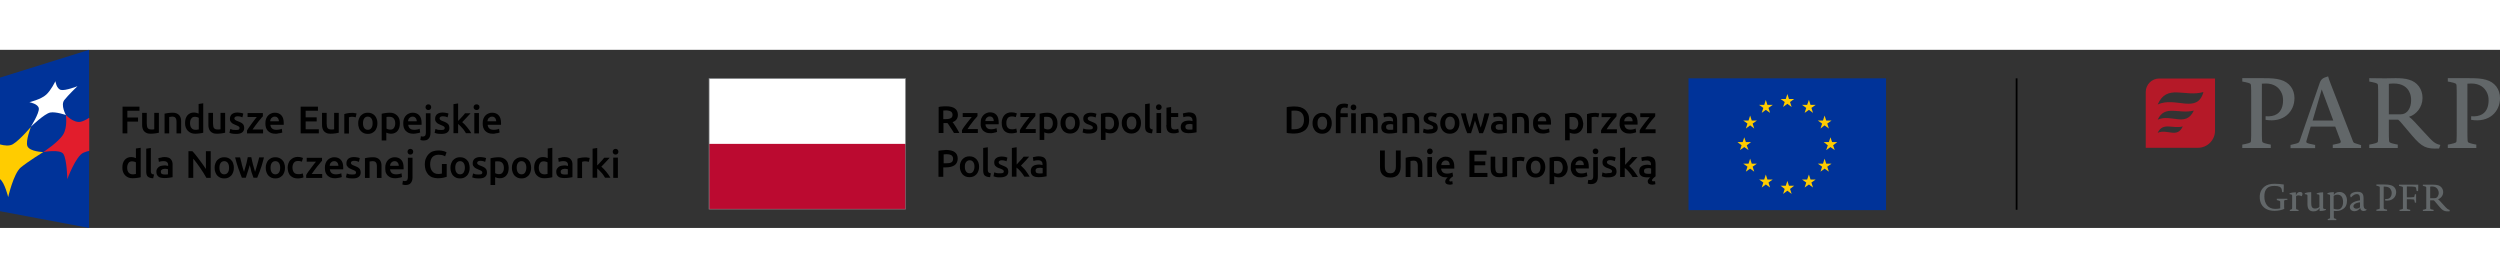 <?xml version="1.0" encoding="UTF-8"?>
<!-- Generator: Adobe Illustrator 27.1.1, SVG Export Plug-In . SVG Version: 6.00 Build 0)  -->
<svg version="1.1" id="Warstwa_1" xmlns="http://www.w3.org/2000/svg" xmlns:xlink="http://www.w3.org/1999/xlink" x="0px" y="0px" viewBox="0 0 1403.6 100" width="900" style="enable-background:new 0 0 1403.6 100;" xml:space="preserve">
<rect x="0" y="0" width="1403.6" height="100" fill="#333333" stroke="none"/>
<style type="text/css">
	.st0{fill:#FFFFFF;}
	.st1{fill:#BB0A30;}
	.st2{fill:#808285;}
	.st3{fill-rule:evenodd;clip-rule:evenodd;fill:#B51928;}
	.st4{fill-rule:evenodd;clip-rule:evenodd;fill:#626769;}
	.st5{fill:#003399;}
	.st6{fill:#FFCC00;}
	.st7{stroke:#000000;stroke-miterlimit:10;}
	.st8{fill:#E21D2C;}
</style>
<g>
	<g>
		<g>
			<path d="M581.3,60c-0.6,0.1-1.1,0.2-1.4,0.3l0.3,2.1c0.3-0.1,0.7-0.2,1.2-0.3c0.5-0.1,1-0.1,1.6-0.1c0.4,0,0.8,0.1,1.1,0.2     c0.3,0.1,0.5,0.3,0.7,0.5c0.2,0.2,0.3,0.4,0.4,0.7c0.1,0.3,0.1,0.6,0.1,0.9v0.4c-0.4-0.1-0.7-0.1-1-0.2c-0.3,0-0.6-0.1-0.9-0.1     c-0.6,0-1.2,0.1-1.8,0.2c-0.6,0.1-1.1,0.3-1.5,0.6s-0.8,0.6-1,1.1c-0.2,0.4-0.4,1-0.4,1.6c0,0.7,0.1,1.2,0.3,1.7     c0.2,0.5,0.5,0.8,0.9,1.1c0.4,0.3,0.9,0.5,1.4,0.6c0.6,0.1,1.2,0.2,1.8,0.2c1,0,1.9-0.1,2.7-0.2c0.8-0.1,1.4-0.2,1.8-0.3v-6.8     c0-0.7-0.1-1.3-0.2-1.8c-0.1-0.5-0.4-1-0.7-1.4c-0.3-0.4-0.8-0.7-1.4-0.9c-0.6-0.2-1.3-0.3-2.2-0.3C582.6,59.8,582,59.8,581.3,60      M582,69.1c-0.4-0.2-0.6-0.7-0.6-1.3c0-0.3,0.1-0.6,0.2-0.8c0.1-0.2,0.3-0.4,0.6-0.5c0.2-0.1,0.5-0.2,0.8-0.2     c0.3,0,0.6-0.1,0.9-0.1c0.3,0,0.6,0,0.9,0.1c0.3,0,0.5,0.1,0.6,0.1v2.9c-0.4,0.1-1,0.1-1.8,0.1C582.9,69.4,582.4,69.3,582,69.1      M570.7,54.7l-2.6,0.4v16.1h2.6v-5.1c0.4,0.3,0.8,0.6,1.2,1c0.4,0.4,0.8,0.8,1.2,1.3c0.4,0.5,0.7,0.9,1.1,1.4     c0.3,0.5,0.6,0.9,0.9,1.4h3c-0.3-0.5-0.6-1-1-1.6c-0.4-0.6-0.8-1.1-1.2-1.7c-0.4-0.6-0.9-1.1-1.4-1.6c-0.5-0.5-0.9-0.9-1.3-1.3     c0.8-0.8,1.6-1.6,2.4-2.5c0.8-0.9,1.5-1.7,2.2-2.5h-3.1c-0.2,0.3-0.5,0.6-0.8,1c-0.3,0.4-0.7,0.7-1,1.1c-0.4,0.4-0.7,0.8-1.1,1.2     c-0.4,0.4-0.7,0.8-1,1.1V54.7z M559.6,69.2c-0.5-0.1-1-0.3-1.4-0.4l-0.4,2.2c0.2,0.1,0.7,0.2,1.3,0.4c0.6,0.2,1.4,0.2,2.4,0.2     c1.5,0,2.6-0.3,3.4-0.8c0.8-0.5,1.2-1.4,1.2-2.4c0-0.5-0.1-0.9-0.2-1.3c-0.1-0.4-0.3-0.7-0.6-0.9c-0.3-0.3-0.6-0.5-1.1-0.7     c-0.4-0.2-0.9-0.4-1.6-0.7c-0.4-0.1-0.7-0.3-0.9-0.4c-0.3-0.1-0.5-0.2-0.6-0.4c-0.2-0.1-0.3-0.3-0.3-0.4     c-0.1-0.1-0.1-0.3-0.1-0.5c0-0.4,0.2-0.6,0.5-0.8c0.3-0.2,0.8-0.3,1.3-0.3c0.6,0,1.1,0.1,1.5,0.2c0.4,0.1,0.8,0.2,1.1,0.4     l0.5-2.1c-0.3-0.1-0.7-0.2-1.3-0.4c-0.6-0.1-1.2-0.2-1.9-0.2c-1.3,0-2.3,0.3-3.1,0.9c-0.8,0.6-1.1,1.4-1.1,2.4     c0,0.5,0.1,1,0.2,1.3c0.2,0.4,0.4,0.7,0.7,0.9c0.3,0.3,0.6,0.5,1,0.7c0.4,0.2,0.8,0.4,1.3,0.5c0.8,0.3,1.3,0.5,1.7,0.8     c0.3,0.2,0.5,0.5,0.5,0.9c0,0.4-0.2,0.7-0.5,0.8c-0.3,0.2-0.8,0.2-1.5,0.2C560.8,69.4,560.2,69.3,559.6,69.2 M556.3,69.3     c-0.3,0-0.6-0.1-0.8-0.2c-0.2-0.1-0.4-0.2-0.5-0.3c-0.1-0.1-0.2-0.3-0.3-0.5c0-0.2-0.1-0.5-0.1-0.8V54.7l-2.6,0.4v12.8     c0,0.6,0.1,1,0.2,1.5c0.1,0.4,0.3,0.8,0.6,1.1c0.3,0.3,0.7,0.5,1.2,0.7c0.5,0.2,1.1,0.2,1.9,0.3L556.3,69.3z M546.4,68.3     c-0.5,0.7-1.1,1-2,1s-1.5-0.3-2-1c-0.5-0.7-0.7-1.5-0.7-2.7c0-1.1,0.2-2,0.7-2.6c0.5-0.6,1.1-1,2-1s1.5,0.3,2,1     c0.5,0.6,0.7,1.5,0.7,2.6C547.1,66.8,546.8,67.6,546.4,68.3 M549.3,63.2c-0.3-0.7-0.6-1.3-1.1-1.8c-0.5-0.5-1-0.9-1.7-1.2     c-0.7-0.3-1.4-0.4-2.2-0.4c-0.8,0-1.5,0.1-2.2,0.4s-1.2,0.7-1.7,1.2c-0.5,0.5-0.8,1.1-1.1,1.8c-0.3,0.7-0.4,1.5-0.4,2.4     c0,0.9,0.1,1.7,0.4,2.4c0.3,0.7,0.6,1.3,1.1,1.9c0.5,0.5,1,0.9,1.7,1.2c0.7,0.3,1.4,0.4,2.2,0.4c0.8,0,1.5-0.1,2.2-0.4     s1.2-0.7,1.7-1.2c0.5-0.5,0.8-1.1,1.1-1.9c0.3-0.7,0.4-1.5,0.4-2.4C549.7,64.7,549.6,64,549.3,63.2 M532.8,58.7     c0.4,0.1,0.8,0.2,1.2,0.4c0.3,0.2,0.6,0.4,0.8,0.8c0.2,0.3,0.3,0.7,0.3,1.2c0,1-0.3,1.7-1,2.1c-0.7,0.4-1.7,0.5-3,0.5h-1.3v-5     c0.4,0,1-0.1,1.7-0.1C531.8,58.6,532.3,58.7,532.8,58.7 M529,56.4c-0.8,0.1-1.5,0.1-2.1,0.3v14.6h2.7V66h1.3c1.1,0,2-0.1,2.9-0.3     c0.8-0.2,1.5-0.5,2.1-0.9c0.6-0.4,1-0.9,1.3-1.5c0.3-0.6,0.5-1.4,0.5-2.2c0-1.7-0.6-2.9-1.7-3.7c-1.1-0.8-2.8-1.2-4.9-1.2     C530.5,56.3,529.8,56.3,529,56.4"/>
			<path d="M665.5,35.4c-0.6,0.1-1.1,0.2-1.4,0.3l0.3,2.1c0.3-0.1,0.7-0.2,1.2-0.3c0.5-0.1,1-0.1,1.6-0.1c0.4,0,0.8,0.1,1.1,0.2     c0.3,0.1,0.5,0.3,0.7,0.5s0.3,0.4,0.4,0.7c0.1,0.3,0.1,0.6,0.1,0.9V40c-0.4-0.1-0.7-0.1-1-0.2c-0.3,0-0.6-0.1-0.9-0.1     c-0.6,0-1.2,0.1-1.8,0.2c-0.6,0.1-1.1,0.3-1.5,0.6c-0.4,0.3-0.8,0.6-1,1.1c-0.2,0.4-0.4,1-0.4,1.6c0,0.7,0.1,1.2,0.3,1.7     c0.2,0.5,0.5,0.8,0.9,1.1c0.4,0.3,0.9,0.5,1.4,0.6c0.6,0.1,1.2,0.2,1.8,0.2c1,0,1.9-0.1,2.7-0.2c0.8-0.1,1.4-0.2,1.8-0.3v-6.8     c0-0.7-0.1-1.3-0.2-1.8c-0.1-0.5-0.4-1-0.7-1.4c-0.3-0.4-0.8-0.7-1.4-0.9c-0.6-0.2-1.3-0.3-2.2-0.3     C666.8,35.2,666.1,35.3,665.5,35.4 M666.1,44.5c-0.4-0.2-0.6-0.7-0.6-1.3c0-0.3,0.1-0.6,0.2-0.8c0.1-0.2,0.3-0.4,0.6-0.5     c0.2-0.1,0.5-0.2,0.8-0.2c0.3,0,0.6-0.1,0.9-0.1c0.3,0,0.6,0,0.9,0.1c0.3,0,0.5,0.1,0.6,0.1v2.9c-0.4,0.1-1,0.1-1.8,0.1     C667,44.8,666.5,44.7,666.1,44.5 M654.8,42.2c0,0.7,0.1,1.4,0.2,2c0.1,0.6,0.3,1.1,0.7,1.5c0.3,0.4,0.7,0.7,1.3,0.9     c0.5,0.2,1.2,0.3,2,0.3c0.7,0,1.2-0.1,1.7-0.2c0.5-0.1,0.9-0.3,1.2-0.4l-0.4-2c-0.2,0.1-0.5,0.2-0.9,0.3     c-0.4,0.1-0.8,0.1-1.2,0.1c-0.7,0-1.2-0.2-1.5-0.6c-0.3-0.4-0.4-1-0.4-1.9v-4.5h4v-2.2h-4v-3.4l-2.6,0.4V42.2z M651.7,31     c-0.3-0.3-0.7-0.4-1.1-0.4c-0.4,0-0.8,0.1-1.1,0.4c-0.3,0.3-0.5,0.7-0.5,1.2c0,0.5,0.2,0.9,0.5,1.2c0.3,0.3,0.7,0.4,1.1,0.4     c0.4,0,0.8-0.1,1.1-0.4c0.3-0.3,0.5-0.7,0.5-1.2C652.2,31.7,652,31.3,651.7,31 M651.9,35.5h-2.6v11.2h2.6V35.5z M647.2,44.7     c-0.3,0-0.6-0.1-0.8-0.2c-0.2-0.1-0.4-0.2-0.5-0.3c-0.1-0.1-0.2-0.3-0.3-0.5c-0.1-0.2-0.1-0.5-0.1-0.8V30.1l-2.6,0.4v12.8     c0,0.6,0.1,1,0.2,1.5c0.1,0.4,0.3,0.8,0.6,1.1c0.3,0.3,0.7,0.5,1.2,0.7c0.5,0.2,1.1,0.2,1.9,0.3L647.2,44.7z M637.3,43.7     c-0.5,0.7-1.1,1-2,1c-0.9,0-1.5-0.3-2-1c-0.5-0.7-0.7-1.5-0.7-2.7c0-1.1,0.2-2,0.7-2.6c0.5-0.6,1.1-1,2-1c0.9,0,1.5,0.3,2,1     c0.5,0.6,0.7,1.5,0.7,2.6C638,42.2,637.7,43.1,637.3,43.7 M640.2,38.7c-0.3-0.7-0.6-1.3-1.1-1.8c-0.5-0.5-1-0.9-1.7-1.2     c-0.7-0.3-1.4-0.4-2.2-0.4c-0.8,0-1.5,0.1-2.2,0.4c-0.7,0.3-1.2,0.7-1.7,1.2c-0.5,0.5-0.8,1.1-1.1,1.8c-0.3,0.7-0.4,1.5-0.4,2.4     c0,0.9,0.1,1.7,0.4,2.4c0.3,0.7,0.6,1.3,1.1,1.9c0.5,0.5,1,0.9,1.7,1.2c0.7,0.3,1.4,0.4,2.2,0.4c0.8,0,1.5-0.1,2.2-0.4     c0.7-0.3,1.2-0.7,1.7-1.2c0.5-0.5,0.8-1.1,1.1-1.9c0.3-0.7,0.4-1.5,0.4-2.4C640.6,40.2,640.5,39.4,640.2,38.7 M627.7,38.7     c-0.3-0.7-0.6-1.3-1.1-1.8c-0.5-0.5-1.1-0.9-1.8-1.2c-0.7-0.3-1.5-0.4-2.4-0.4c-0.9,0-1.7,0.1-2.4,0.2c-0.8,0.1-1.4,0.3-1.9,0.4     v14.7h2.6v-4.3c0.3,0.2,0.6,0.3,1.1,0.4c0.4,0.1,0.9,0.2,1.5,0.2c0.8,0,1.5-0.1,2.1-0.4c0.6-0.3,1.1-0.7,1.5-1.2     c0.4-0.5,0.7-1.1,1-1.8c0.2-0.7,0.3-1.5,0.3-2.3C628.1,40.2,628,39.4,627.7,38.7 M624.8,43.7c-0.4,0.6-1.1,1-2.1,1     c-0.4,0-0.8-0.1-1.2-0.2c-0.4-0.1-0.7-0.3-0.9-0.4v-6.4c0.3-0.1,0.5-0.1,0.8-0.1c0.3,0,0.5,0,0.8,0c1.2,0,2,0.3,2.5,1     c0.5,0.6,0.8,1.5,0.8,2.7C625.5,42.2,625.3,43.1,624.8,43.7 M609.6,44.6c-0.5-0.1-1-0.3-1.4-0.4l-0.4,2.2     c0.2,0.1,0.7,0.2,1.3,0.4c0.6,0.2,1.4,0.2,2.4,0.2c1.5,0,2.6-0.3,3.4-0.8c0.8-0.5,1.2-1.4,1.2-2.4c0-0.5-0.1-0.9-0.2-1.3     c-0.1-0.4-0.3-0.7-0.6-0.9c-0.3-0.3-0.6-0.5-1.1-0.7c-0.4-0.2-0.9-0.4-1.6-0.7c-0.4-0.1-0.7-0.3-0.9-0.4     c-0.3-0.1-0.5-0.2-0.6-0.4c-0.2-0.1-0.3-0.3-0.3-0.4c-0.1-0.1-0.1-0.3-0.1-0.5c0-0.4,0.2-0.6,0.5-0.8c0.3-0.2,0.8-0.3,1.3-0.3     c0.6,0,1.1,0.1,1.5,0.2c0.4,0.1,0.8,0.2,1.1,0.4l0.5-2.1c-0.3-0.1-0.7-0.2-1.3-0.4c-0.6-0.1-1.2-0.2-1.9-0.2     c-1.3,0-2.3,0.3-3.1,0.9c-0.8,0.6-1.1,1.4-1.1,2.4c0,0.5,0.1,1,0.2,1.3c0.2,0.4,0.4,0.7,0.7,0.9c0.3,0.3,0.6,0.5,1,0.7     c0.4,0.2,0.8,0.4,1.3,0.5c0.8,0.3,1.3,0.5,1.7,0.8c0.3,0.2,0.5,0.5,0.5,0.9c0,0.4-0.2,0.7-0.5,0.8c-0.3,0.2-0.8,0.2-1.5,0.2     S610.1,44.7,609.6,44.6 M602.9,43.7c-0.5,0.7-1.1,1-2,1s-1.5-0.3-2-1c-0.5-0.7-0.7-1.5-0.7-2.7c0-1.1,0.2-2,0.7-2.6     c0.5-0.6,1.1-1,2-1s1.5,0.3,2,1c0.5,0.6,0.7,1.5,0.7,2.6C603.6,42.2,603.3,43.1,602.9,43.7 M605.8,38.7c-0.3-0.7-0.6-1.3-1.1-1.8     c-0.5-0.5-1-0.9-1.7-1.2c-0.7-0.3-1.4-0.4-2.2-0.4c-0.8,0-1.5,0.1-2.2,0.4c-0.7,0.3-1.2,0.7-1.7,1.2c-0.5,0.5-0.8,1.1-1.1,1.8     c-0.3,0.7-0.4,1.5-0.4,2.4c0,0.9,0.1,1.7,0.4,2.4c0.3,0.7,0.6,1.3,1.1,1.9c0.5,0.5,1,0.9,1.7,1.2c0.7,0.3,1.4,0.4,2.2,0.4     c0.8,0,1.5-0.1,2.2-0.4c0.7-0.3,1.2-0.7,1.7-1.2c0.5-0.5,0.8-1.1,1.1-1.9c0.3-0.7,0.4-1.5,0.4-2.4     C606.2,40.2,606.1,39.4,605.8,38.7 M593.3,38.7c-0.3-0.7-0.6-1.3-1.1-1.8c-0.5-0.5-1.1-0.9-1.8-1.2c-0.7-0.3-1.5-0.4-2.4-0.4     c-0.9,0-1.7,0.1-2.4,0.2c-0.8,0.1-1.4,0.3-1.9,0.4v14.7h2.6v-4.3c0.3,0.2,0.6,0.3,1.1,0.4c0.4,0.1,0.9,0.2,1.4,0.2     c0.8,0,1.5-0.1,2.1-0.4c0.6-0.3,1.1-0.7,1.5-1.2c0.4-0.5,0.7-1.1,1-1.8c0.2-0.7,0.3-1.5,0.3-2.3     C593.7,40.2,593.6,39.4,593.3,38.7 M590.4,43.7c-0.4,0.6-1.1,1-2.1,1c-0.4,0-0.8-0.1-1.2-0.2c-0.4-0.1-0.7-0.3-0.9-0.4v-6.4     c0.3-0.1,0.5-0.1,0.8-0.1c0.3,0,0.5,0,0.8,0c1.2,0,2,0.3,2.5,1c0.5,0.6,0.8,1.5,0.8,2.7C591.1,42.2,590.8,43.1,590.4,43.7      M581.4,35.5h-8.5v2.2h5.1c-0.4,0.5-0.8,1-1.3,1.6c-0.5,0.6-1,1.3-1.5,1.9c-0.5,0.7-1,1.3-1.4,2c-0.5,0.7-0.9,1.3-1.2,1.9v1.6     h8.9v-2.2h-5.8c0.4-0.7,0.9-1.3,1.4-2.1c0.5-0.7,1.1-1.4,1.6-2.1c0.5-0.7,1-1.3,1.5-1.8c0.5-0.5,0.8-1,1.1-1.3V35.5z M562.7,43.4     c0.2,0.7,0.6,1.3,1,1.9c0.5,0.5,1,0.9,1.7,1.2c0.7,0.3,1.5,0.4,2.5,0.4c0.6,0,1.2-0.1,1.8-0.2c0.6-0.1,1-0.2,1.3-0.4l-0.4-2.1     c-0.3,0.1-0.7,0.2-1.1,0.3c-0.4,0.1-0.9,0.1-1.3,0.1c-1.2,0-2-0.3-2.5-1c-0.5-0.6-0.7-1.5-0.7-2.6c0-1.2,0.3-2,0.8-2.7     c0.5-0.6,1.3-0.9,2.3-0.9c0.4,0,0.8,0,1.2,0.1c0.4,0.1,0.7,0.2,1,0.3l0.6-2.1c-0.9-0.4-1.9-0.6-3-0.6c-0.9,0-1.6,0.1-2.3,0.4     c-0.7,0.3-1.3,0.7-1.7,1.2c-0.5,0.5-0.8,1.1-1.1,1.9c-0.3,0.7-0.4,1.5-0.4,2.3C562.4,41.9,562.5,42.7,562.7,43.4 M553.2,40     c0-0.3,0.1-0.6,0.2-1c0.1-0.3,0.3-0.6,0.5-0.8c0.2-0.2,0.5-0.4,0.8-0.6c0.3-0.1,0.6-0.2,1-0.2c0.4,0,0.7,0.1,1,0.2     c0.3,0.1,0.5,0.3,0.7,0.6c0.2,0.2,0.3,0.5,0.4,0.8c0.1,0.3,0.1,0.7,0.1,1H553.2z M550.8,43.4c0.2,0.7,0.6,1.3,1,1.8     c0.5,0.5,1.1,0.9,1.8,1.2c0.7,0.3,1.6,0.4,2.6,0.4c0.4,0,0.8,0,1.1-0.1c0.4,0,0.7-0.1,1-0.2c0.3-0.1,0.6-0.1,0.9-0.2     c0.2-0.1,0.4-0.2,0.6-0.2l-0.3-2.1c-0.3,0.1-0.7,0.2-1.2,0.4c-0.5,0.1-1.1,0.2-1.7,0.2c-1.1,0-1.9-0.2-2.4-0.7     c-0.6-0.5-0.9-1.2-0.9-2.1h7.4c0-0.1,0-0.3,0-0.5c0-0.2,0-0.3,0-0.5c0-1.9-0.4-3.3-1.3-4.3c-0.9-1-2.1-1.4-3.6-1.4     c-0.7,0-1.3,0.1-1.9,0.4c-0.6,0.2-1.2,0.6-1.7,1.1c-0.5,0.5-0.9,1.1-1.2,1.8c-0.3,0.7-0.4,1.6-0.4,2.6     C550.5,42,550.6,42.7,550.8,43.4 M549,35.5h-8.5v2.2h5.1c-0.4,0.5-0.8,1-1.3,1.6c-0.5,0.6-1,1.3-1.5,1.9c-0.5,0.7-1,1.3-1.5,2     c-0.5,0.7-0.9,1.3-1.2,1.9v1.6h8.9v-2.2h-5.8c0.4-0.7,0.9-1.3,1.4-2.1c0.5-0.7,1.1-1.4,1.6-2.1c0.5-0.7,1-1.3,1.5-1.8     c0.5-0.5,0.8-1,1.1-1.3V35.5z M532.7,34.2c0.4,0.1,0.8,0.2,1.1,0.4c0.3,0.2,0.6,0.4,0.7,0.7c0.2,0.3,0.3,0.7,0.3,1.2     c0,0.5-0.1,0.9-0.3,1.2c-0.2,0.3-0.4,0.6-0.8,0.7c-0.3,0.2-0.7,0.3-1.2,0.4c-0.5,0.1-1.1,0.1-1.7,0.1h-1.2v-4.8     c0.5,0,1-0.1,1.6-0.1C531.8,34,532.2,34.1,532.7,34.2 M529.1,31.8c-0.7,0-1.4,0.1-2.1,0.3v14.6h2.7v-5.6h1.3h0.4     c0.1,0,0.3,0,0.5,0c0.3,0.3,0.6,0.7,0.9,1.2c0.3,0.4,0.6,0.9,0.9,1.4c0.3,0.5,0.6,1,1,1.5c0.3,0.5,0.6,1,0.9,1.5h3     c-0.3-0.6-0.5-1.1-0.9-1.7c-0.3-0.6-0.7-1.1-1-1.7c-0.4-0.5-0.7-1.1-1-1.5c-0.3-0.5-0.6-0.9-0.9-1.2c2-0.7,3-2.1,3-4.1     c0-1.6-0.6-2.8-1.7-3.6c-1.1-0.8-2.8-1.2-4.9-1.2C530.5,31.7,529.8,31.7,529.1,31.8"/>
		</g>
		<rect x="398.1" y="16.1" class="st0" width="110.3" height="36.9"/>
		<rect x="398.1" y="52.8" class="st1" width="110.3" height="36.7"/>
		<path class="st2" d="M508.5,15.9H397.9v73.7h110.6V15.9z M508.2,89.3H398.3v-73h109.9V89.3z"/>
		<path class="st3" d="M1212.3,16.1c-4.2,0-7.6,3.4-7.6,7.6v31.3h29.3c5.3,0,9.6-4.3,9.6-9.6V16.1L1212.3,16.1z M1211.4,46.6    c2.9-6.2,8.3-2.1,14.1-3.6C1222.3,49.9,1216.8,44.2,1211.4,46.6z M1211.4,39.2c4.1-8.7,11.9-2.9,20.3-5.1    C1227.2,43.7,1219.2,35.8,1211.4,39.2z M1211.4,30.7c5.2-11.8,15.1-4,25.7-7C1233.6,36.3,1221.3,26,1211.4,30.7z"/>
		<path class="st4" d="M1272,39.3v-2c2.6,0.2,4.7-0.2,6.3-1.2c2.6-1.6,3.5-4.7,3.5-7.7c0-1.5-0.2-2.7-0.7-3.9    c-1.4-3.4-4.4-5.6-9-5.6c-0.9,0-1.9,0.1-2.2,0.1v25.7c0,2.6,0,4.9,0.1,6.2c0.1,1.2,0.4,1.3,3.3,2l1.6,0.3v1.9h-16v-1.9l1.6-0.3    c3-0.7,3.3-0.8,3.3-2c0.1-1.3,0.1-3.5,0.1-6.2l0-18.4c0-2.6,0-4.9-0.1-6.2c-0.1-1.2-0.3-1.3-3.3-2l-1.6-0.3v-1.9h11.6    c4.9,0,7.2,0.2,9.8,0.9c5.1,1.4,7.9,5.4,7.9,10.3C1288.2,34.8,1282.1,41,1272,39.3z"/>
		<path class="st4" d="M1298.4,39.7h11.6l-6.5-17.5c0,0-0.6,2.3-1.5,5.2L1298.4,39.7L1298.4,39.7z M1325.5,55.1h-15.8v-1.8l3.6-0.8    c0.8-0.2,1.1-0.7,0.8-1.4l-3-8h-13.8l-2.4,8.1c-0.2,0.7-0.1,1.1,1.6,1.5l3.3,0.7v1.8H1286v-1.8l3.3-0.8c1-0.3,1.5-0.5,1.8-1.4    l11-31.8c0.9-3,1.9-3.6,5-4.5c0.4,1.4,0.6,2,1.4,4.1l12.5,32.2c0.3,0.8,0.5,1,1.4,1.3l3.2,1V55.1z"/>
		<path class="st4" d="M1353,24.3c-1.3-3.4-4.4-5.4-9-5.4c-1,0-2.5,0.1-2.8,0.2v17.1h6.6c3,0,4.7-2.1,5.5-4.8    c0.3-0.9,0.4-2.1,0.4-3.1C1353.7,26.8,1353.5,25.5,1353,24.3L1353,24.3z M1369.4,55.4c-7.3,0.3-9.5-0.7-15.2-7.3l-5.5-6.5    c-1.1-1.3-1.5-1.8-2.3-2.4h-5.2v5.5c0,2.6,0,4.9,0.1,6.2c0.1,1.2,0.4,1.3,3.3,2l1.6,0.3v1.9h-16v-1.9l1.6-0.3c3-0.7,3.3-0.8,3.3-2    c0.1-1.3,0.1-3.5,0.1-6.2V26.3c0-2.6,0-4.9-0.1-6.2c-0.1-1.2-0.3-1.3-3.3-2l-1.6-0.3v-1.9c0,0,6.2,0.1,8.8,0.1    c2.2,0,3.5-0.1,6-0.1c2.9,0,5.3,0.2,7.3,0.8c5,1.3,7.8,5.5,7.8,10.3c0,5.2-3.5,9.4-7.6,10.6c1,0.7,1.7,1.3,3.2,2.9l5.6,6.1    c4.8,5.2,5.7,6.1,8.8,6.8L1369.4,55.4z"/>
		<path class="st4" d="M1387.4,39.3v-2c2.6,0.2,4.7-0.2,6.3-1.2c2.6-1.6,3.5-4.7,3.5-7.7c0-1.5-0.2-2.7-0.7-3.9    c-1.4-3.4-4.4-5.6-9-5.6c-0.9,0-1.9,0.1-2.2,0.1l0,25.7c0,2.6,0,4.9,0.1,6.2c0.1,1.2,0.4,1.3,3.3,2l1.6,0.3v1.9h-16v-1.9l1.6-0.3    c3-0.7,3.3-0.8,3.3-2c0.1-1.3,0.1-3.5,0.1-6.2l0-18.4c0-2.6,0-4.9-0.1-6.2c-0.1-1.2-0.3-1.3-3.3-2l-1.6-0.3v-1.9h11.6    c4.9,0,7.2,0.2,9.8,0.9c5.1,1.4,7.9,5.4,7.9,10.3C1403.6,34.8,1397.5,41,1387.4,39.3z"/>
		<g>
			<path class="st4" d="M1284.2,84.4v-0.8h-5.9v0.8l0.6,0.1c1.1,0.3,1.2,0.4,1.3,0.8c0,0.5,0,1.3,0,2.3v1.4     c-0.7,0.2-1.7,0.3-2.8,0.3c-4,0-6.1-2.9-6.1-6.9c0-2.1,0.4-3.6,1.5-4.7c0.9-0.8,2.1-1.3,4.1-1.3c2.4,0,3.7,0.5,4.1,1.8     c0.1,0.5,0.2,0.8,0.3,1.7h0.8c0.1-1.7,0.1-2.9,0.1-4.3c-1.6-0.2-3.1-0.4-5.2-0.4c-2.4,0-4.2,0.5-5.5,1.5     c-1.7,1.3-2.8,3.2-2.8,5.9c0,2.9,1.1,5,2.9,6.3c1.4,1,3.3,1.5,5.3,1.5c2,0,4.1-0.4,5.6-1.1c-0.1-0.3-0.1-1.4-0.1-1.6v-0.4     c0-1,0-1.8,0-2.3c0-0.5,0.1-0.6,1.3-0.8L1284.2,84.4L1284.2,84.4z M1292.7,80.9c0-0.7-0.5-1.1-1.4-1.1c-0.9,0-1.8,0.5-2.3,2v-1.8     h-0.2c-0.9,0-2.1,0.1-3.4,0.6V81l0.9,0.2c0.5,0.1,0.6,0.3,0.6,0.7c0,0.5,0,1.5,0,2.5v1.8c0,1.1,0,2.1,0,2.7     c0,0.5-0.1,0.5-0.5,0.7l-0.8,0.3v0.6h4.9v-0.6l-0.9-0.3c-0.5-0.1-0.5-0.2-0.5-0.7c0-0.6,0-1.6,0-2.7v-4c0.2-0.3,0.7-0.5,1.3-0.5     c0.4,0,1.1,0.1,1.9,0.5C1292.5,81.8,1292.7,81.3,1292.7,80.9L1292.7,80.9L1292.7,80.9z M1305.8,89.5l-0.9-0.2     c-0.5-0.1-0.6-0.3-0.6-0.7c0-0.5,0-1.5,0-2.5l0-6.1h-0.2c-1,0-2.1,0.1-3.4,0.6V81l0.9,0.2c0.5,0.1,0.6,0.3,0.6,0.7     c0,0.5,0,1.5,0,2.5v3.8c-0.5,0.5-1.4,0.9-2.4,0.9c-1.9,0-2.2-1.2-2.2-3.6v-5.6h-0.2c-0.9,0-2.1,0.1-3.4,0.6V81l0.9,0.2     c0.5,0.1,0.6,0.3,0.6,0.7c0,0.5,0,1.5,0,2.5v2.2c0,2.8,1.1,4.1,3.4,4.1c1.6,0,2.8-0.7,3.4-1.9v1.7h0.2c0.9,0,2.1-0.1,3.4-0.6     V89.5L1305.8,89.5z M1317.7,84.6c0-2.7-1.6-4.8-4.2-4.8c-1.4,0-2.6,0.6-3.2,1.7v-1.6h-0.2c-0.9,0-2.1,0.1-3.4,0.6V81l0.9,0.2     c0.5,0.1,0.6,0.3,0.6,0.7c0,0.5,0,1.5,0,2.5v7c0,1.1,0,2.1,0,2.7c0,0.5-0.1,0.5-0.5,0.7l-0.8,0.2v0.6h4.8v-0.6l-0.9-0.3     c-0.4-0.1-0.5-0.2-0.5-0.7c0-0.6,0-1.6,0-2.7v-0.9c0.5,0.1,1,0.1,1.5,0.1c1.4,0,2.6-0.4,3.6-1.1     C1316.9,88.6,1317.7,86.9,1317.7,84.6L1317.7,84.6L1317.7,84.6z M1315.5,85.5c0,1.6-0.5,2.8-1.3,3.5c-0.3,0.3-0.9,0.6-1.8,0.6     c-0.6,0-1.3-0.1-2.2-0.4v-7.1c0.4-0.5,1.3-0.8,2.1-0.8C1314.4,81.3,1315.5,82.8,1315.5,85.5L1315.5,85.5L1315.5,85.5z      M1328.8,89.7c-1.8-0.5-1.8-1.4-1.8-3.3l0-2.9c0-2.3-0.5-3.8-3.5-3.8c-1.2,0-2.5,0.3-3.4,1c-0.4,0.4-0.6,0.7-0.6,1.1     c0,0.3,0.1,0.7,0.4,1.1c1.4-1.5,2.4-1.9,3.3-1.9c1.3,0,1.8,0.8,1.8,2.7v0.8c-4,0.6-5.7,2.1-5.7,3.8c0,1.4,1.1,2.3,2.6,2.3     c1.4,0,2.5-0.8,3.2-1.8c0.2,1.1,0.9,1.7,1.9,1.7c0.5,0,1.2-0.2,1.7-0.6L1328.8,89.7L1328.8,89.7z M1325,88.4     c-0.6,0.5-1.3,0.8-2,0.8c-1,0-1.7-0.6-1.7-1.3c0-1,1.1-2,3.7-2.3V88.4L1325,88.4z M1345.3,79.9c0-1.8-1.1-3.4-3-3.9     c-1-0.3-1.9-0.4-3.7-0.4l-4.4,0v0.7l0.6,0.1c1.1,0.3,1.2,0.3,1.3,0.8c0,0.5,0,1.3,0,2.3v7c0,1,0,1.9,0,2.3c0,0.5-0.1,0.5-1.3,0.8     l-0.6,0.1v0.7h6v-0.7l-0.6-0.1c-1.1-0.2-1.2-0.3-1.3-0.8c0-0.5,0-1.3,0-2.3v-9.7c0.1,0,0.5,0,0.8,0c1.8,0,2.9,0.8,3.4,2.1     c0.2,0.5,0.3,0.9,0.3,1.5c0,1.1-0.4,2.3-1.3,2.9c-0.6,0.4-1.4,0.5-2.4,0.5v0.8C1343,85.1,1345.3,82.8,1345.3,79.9L1345.3,79.9     L1345.3,79.9z M1357.7,75.7h-10.8v0.7l0.6,0.1c1.4,0.3,1.5,0.3,1.6,0.8c0,0.5,0,1.3,0,2.3l0,7c0,1,0,1.9,0,2.3     c0,0.5-0.1,0.5-1.3,0.8l-0.6,0.1v0.7h6v-0.7l-0.6-0.1c-1.1-0.2-1.2-0.3-1.3-0.7c0-0.5,0-1.4,0-2.4l0-2.7c1.8,0,3.1,0,3.6,0.1     c0.4,0,0.5,0.1,0.6,0.5c0.2,0.6,0.2,0.8,0.3,1.3h0.7v-4.7h-0.7c-0.1,0.6-0.2,0.9-0.3,1.3c-0.1,0.3-0.2,0.3-0.6,0.3     c-0.5,0.1-1.8,0.1-3.6,0.1l0-6.1c4.7,0,5,0.2,5.2,0.9c0.1,0.5,0.2,1,0.3,1.7h0.8C1357.7,78,1357.7,76.7,1357.7,75.7L1357.7,75.7     L1357.7,75.7z M1375.4,89.9c-1.1-0.3-1.5-0.6-3.3-2.6l-2.1-2.3c-0.6-0.6-0.8-0.9-1.2-1.1c1.5-0.5,2.9-2,2.9-4     c0-1.8-1.1-3.4-3-3.9c-0.8-0.2-1.7-0.3-2.8-0.3c-1,0-1.4,0-2.3,0c-1,0-3.3,0-3.3,0l0,0.7l0.6,0.1c1.1,0.3,1.2,0.3,1.3,0.8     c0,0.5,0,1.3,0,2.3v7c0,1,0,1.9,0,2.3c0,0.5-0.1,0.5-1.3,0.8l-0.6,0.1v0.7h6v-0.7l-0.6-0.1c-1.1-0.2-1.2-0.3-1.3-0.8     c0-0.5,0-1.3,0-2.3l0-2.1h2c0.3,0.2,0.5,0.4,0.9,0.9l2.1,2.5c2.1,2.5,3,2.9,5.8,2.8L1375.4,89.9L1375.4,89.9z M1369.2,80.3     c0,0.4,0,0.8-0.2,1.2c-0.3,1-0.9,1.8-2.1,1.8h-2.5v-6.5c0.1,0,0.6-0.1,1-0.1c1.8,0,2.9,0.8,3.4,2     C1369.1,79.3,1369.2,79.8,1369.2,80.3z"/>
		</g>
		<g>
			<g>
				<g>
					<g>
						<path d="M923.6,69.3c-0.4-0.2-0.6-0.7-0.6-1.3c0-0.3,0.1-0.6,0.2-0.8c0.1-0.2,0.3-0.4,0.6-0.5c0.2-0.1,0.5-0.2,0.8-0.2        c0.3,0,0.6-0.1,0.9-0.1c0.3,0,0.6,0,0.9,0.1c0.3,0,0.5,0.1,0.6,0.1v2.9c-0.4,0.1-1,0.1-1.8,0.1        C924.5,69.6,924,69.5,923.6,69.3 M922.9,60.1c-0.6,0.1-1.1,0.2-1.4,0.3l0.3,2.1c0.3-0.1,0.7-0.2,1.2-0.3        c0.5-0.1,1-0.1,1.6-0.1c0.4,0,0.8,0.1,1.1,0.2c0.3,0.1,0.5,0.3,0.7,0.5c0.2,0.2,0.3,0.4,0.4,0.7c0.1,0.3,0.1,0.6,0.1,0.9v0.4        c-0.4-0.1-0.7-0.1-1-0.2c-0.3,0-0.6-0.1-0.9-0.1c-0.6,0-1.2,0.1-1.8,0.2c-0.6,0.1-1.1,0.3-1.5,0.6c-0.4,0.3-0.8,0.6-1,1.1        c-0.2,0.4-0.4,1-0.4,1.6c0,0.7,0.1,1.2,0.3,1.7c0.2,0.5,0.5,0.8,0.9,1.1c0.4,0.3,0.9,0.5,1.4,0.6c0.6,0.1,1.2,0.2,1.8,0.2        c0.3,0,0.6,0,1,0c0.3,0,0.6,0,0.9-0.1c-0.3,0.2-0.5,0.4-0.7,0.7c-0.2,0.3-0.4,0.5-0.6,0.8s-0.2,0.6-0.2,0.9        c0,0.5,0.2,1,0.6,1.3s1,0.5,1.9,0.5c0.3,0,0.6,0,1-0.1c0.3,0,0.6-0.1,0.8-0.2l-0.2-1.7c-0.2,0.1-0.4,0.1-0.6,0.1        c-0.2,0-0.3,0-0.4,0c-0.5,0-0.7-0.2-0.7-0.6c0-0.2,0.1-0.4,0.2-0.5c0.1-0.2,0.3-0.4,0.5-0.6c0.2-0.2,0.5-0.5,0.7-0.6        c0.2-0.2,0.4-0.3,0.6-0.5v-6.8c0-0.7-0.1-1.3-0.2-1.8c-0.1-0.5-0.4-1-0.7-1.4c-0.4-0.4-0.8-0.7-1.4-0.9        c-0.6-0.2-1.3-0.3-2.2-0.3C924.2,60,923.5,60,922.9,60.1 M912.2,54.8l-2.6,0.4v16.2h2.6v-5.1c0.4,0.3,0.8,0.6,1.2,1        c0.4,0.4,0.8,0.8,1.2,1.3c0.4,0.5,0.7,0.9,1.1,1.4c0.3,0.5,0.6,0.9,0.9,1.4h3c-0.3-0.5-0.6-1-1-1.6c-0.4-0.6-0.8-1.1-1.2-1.7        c-0.4-0.6-0.9-1.1-1.4-1.6c-0.5-0.5-0.9-0.9-1.3-1.3c0.8-0.8,1.6-1.6,2.4-2.5c0.8-0.9,1.5-1.7,2.3-2.5h-3.1        c-0.2,0.3-0.5,0.6-0.8,1c-0.3,0.4-0.7,0.7-1,1.1c-0.4,0.4-0.7,0.8-1.1,1.2c-0.4,0.4-0.7,0.8-1,1.1V54.8z M901.1,69.3        c-0.5-0.1-1-0.3-1.4-0.5l-0.4,2.2c0.2,0.1,0.7,0.2,1.3,0.4c0.6,0.2,1.4,0.2,2.4,0.2c1.5,0,2.6-0.3,3.4-0.8        c0.8-0.5,1.2-1.4,1.2-2.4c0-0.5-0.1-0.9-0.2-1.3c-0.1-0.4-0.3-0.7-0.6-1c-0.3-0.3-0.6-0.5-1.1-0.7c-0.4-0.2-0.9-0.4-1.6-0.7        c-0.4-0.1-0.7-0.3-0.9-0.4s-0.5-0.2-0.6-0.4c-0.2-0.1-0.3-0.3-0.3-0.4c-0.1-0.1-0.1-0.3-0.1-0.5c0-0.4,0.2-0.6,0.5-0.8        c0.3-0.2,0.8-0.3,1.3-0.3c0.6,0,1.1,0.1,1.5,0.2c0.4,0.1,0.8,0.2,1.1,0.4l0.5-2.1c-0.3-0.1-0.7-0.2-1.3-0.4        c-0.6-0.1-1.2-0.2-1.9-0.2c-1.3,0-2.3,0.3-3.1,0.9c-0.8,0.6-1.1,1.4-1.1,2.4c0,0.5,0.1,1,0.2,1.3c0.2,0.4,0.4,0.7,0.7,0.9        c0.3,0.3,0.6,0.5,1,0.7c0.4,0.2,0.8,0.4,1.3,0.5c0.8,0.3,1.3,0.5,1.7,0.8c0.3,0.2,0.5,0.5,0.5,0.9c0,0.4-0.2,0.7-0.5,0.8        c-0.3,0.2-0.8,0.2-1.5,0.2S901.6,69.5,901.1,69.3 M896.9,55.8c-0.3-0.3-0.7-0.4-1.1-0.4c-0.4,0-0.8,0.1-1.1,0.4        c-0.3,0.3-0.5,0.7-0.5,1.2c0,0.5,0.2,0.9,0.5,1.2c0.3,0.3,0.7,0.4,1.1,0.4c0.4,0,0.8-0.1,1.1-0.4c0.3-0.3,0.5-0.7,0.5-1.2        C897.4,56.5,897.2,56.1,896.9,55.8 M896.1,74.4c0.7-0.7,1-1.8,1-3.2V60.2h-2.6v10.8c0,0.7-0.1,1.2-0.4,1.6        c-0.2,0.3-0.7,0.5-1.3,0.5c-0.4,0-0.8,0-1.1-0.1l-0.3,2.1c0.3,0.1,0.6,0.2,0.9,0.2c0.3,0,0.6,0.1,0.8,0.1        C894.4,75.4,895.4,75.1,896.1,74.4 M884.5,64.7c0-0.3,0.1-0.7,0.2-1c0.1-0.3,0.3-0.6,0.5-0.8c0.2-0.2,0.5-0.4,0.8-0.6        c0.3-0.1,0.6-0.2,1-0.2c0.4,0,0.7,0.1,1,0.2c0.3,0.1,0.5,0.3,0.7,0.6c0.2,0.2,0.3,0.5,0.4,0.8c0.1,0.3,0.1,0.7,0.1,1H884.5z         M882.2,68.2c0.2,0.7,0.6,1.3,1,1.8c0.5,0.5,1.1,0.9,1.8,1.2c0.7,0.3,1.6,0.4,2.6,0.4c0.4,0,0.8,0,1.1-0.1        c0.4,0,0.7-0.1,1-0.2c0.3-0.1,0.6-0.1,0.9-0.2c0.2-0.1,0.4-0.2,0.6-0.2l-0.3-2.1c-0.3,0.1-0.7,0.2-1.2,0.4        c-0.5,0.1-1.1,0.2-1.7,0.2c-1.1,0-1.9-0.2-2.4-0.7c-0.6-0.5-0.9-1.2-1-2.1h7.4c0-0.1,0-0.3,0-0.5c0-0.2,0-0.3,0-0.5        c0-1.9-0.4-3.3-1.3-4.3c-0.9-1-2.1-1.4-3.6-1.4c-0.7,0-1.3,0.1-1.9,0.4c-0.6,0.2-1.2,0.6-1.7,1.1c-0.5,0.5-0.9,1.1-1.2,1.8        c-0.3,0.7-0.4,1.6-0.4,2.6C881.8,66.7,881.9,67.5,882.2,68.2 M879.6,63.4c-0.3-0.7-0.6-1.3-1.1-1.8c-0.5-0.5-1.1-0.9-1.8-1.2        c-0.7-0.3-1.5-0.4-2.4-0.4c-0.9,0-1.7,0.1-2.4,0.2c-0.8,0.1-1.4,0.3-1.9,0.4v14.8h2.6V71c0.3,0.2,0.6,0.3,1.1,0.4        c0.4,0.1,0.9,0.2,1.5,0.2c0.8,0,1.5-0.1,2.1-0.4c0.6-0.3,1.1-0.7,1.6-1.2c0.4-0.5,0.7-1.1,1-1.8c0.2-0.7,0.3-1.5,0.3-2.4        C880,64.9,879.9,64.1,879.6,63.4 M876.7,68.5c-0.4,0.6-1.1,1-2.1,1c-0.4,0-0.8-0.1-1.2-0.2c-0.4-0.1-0.7-0.3-0.9-0.4v-6.4        c0.3-0.1,0.5-0.1,0.8-0.1c0.3,0,0.5,0,0.8,0c1.2,0,2,0.3,2.5,1c0.5,0.6,0.8,1.5,0.8,2.7C877.4,67,877.2,67.8,876.7,68.5         M864.2,68.5c-0.5,0.7-1.1,1-2,1c-0.9,0-1.5-0.3-2-1c-0.5-0.7-0.7-1.5-0.7-2.7c0-1.1,0.2-2,0.7-2.6c0.5-0.6,1.1-1,2-1        c0.9,0,1.5,0.3,2,1c0.5,0.6,0.7,1.5,0.7,2.6C864.9,66.9,864.7,67.8,864.2,68.5 M867.2,63.4c-0.3-0.7-0.6-1.3-1.1-1.8        c-0.5-0.5-1-0.9-1.7-1.2c-0.7-0.3-1.4-0.4-2.2-0.4c-0.8,0-1.5,0.1-2.2,0.4c-0.7,0.3-1.2,0.7-1.7,1.2c-0.5,0.5-0.8,1.1-1.1,1.8        c-0.3,0.7-0.4,1.5-0.4,2.4c0,0.9,0.1,1.7,0.4,2.4c0.3,0.7,0.6,1.3,1.1,1.9c0.5,0.5,1,0.9,1.7,1.2c0.7,0.3,1.4,0.4,2.2,0.4        c0.8,0,1.5-0.1,2.2-0.4c0.7-0.3,1.2-0.7,1.7-1.2c0.5-0.5,0.8-1.1,1.1-1.9c0.3-0.7,0.4-1.5,0.4-2.4        C867.6,64.9,867.4,64.1,867.2,63.4 M856,60.4c-0.1,0-0.3-0.1-0.5-0.1c-0.2,0-0.4-0.1-0.7-0.1c-0.2,0-0.5-0.1-0.7-0.1        c-0.2,0-0.4,0-0.6,0c-0.9,0-1.7,0.1-2.5,0.2c-0.7,0.2-1.4,0.3-1.9,0.5v10.7h2.6v-9c0.1,0,0.4-0.1,0.7-0.1        c0.3-0.1,0.6-0.1,0.9-0.1c0.5,0,0.9,0,1.3,0.1c0.4,0.1,0.7,0.2,0.9,0.2L856,60.4z M846.2,60.2h-2.6v9c-0.2,0-0.4,0.1-0.8,0.1        c-0.3,0-0.7,0-1,0c-0.9,0-1.5-0.3-1.8-0.8c-0.3-0.5-0.5-1.4-0.5-2.6v-5.9h-2.6v6.3c0,0.8,0.1,1.5,0.2,2.1        c0.2,0.6,0.4,1.2,0.8,1.6c0.4,0.5,0.8,0.8,1.5,1.1c0.6,0.3,1.4,0.4,2.3,0.4c1,0,1.8-0.1,2.6-0.2c0.8-0.1,1.4-0.3,1.9-0.4V60.2        z M835.1,71.4v-2.3h-7.3v-4.3h6.1v-2.2h-6.1v-3.7h6.8v-2.3H825v14.8H835.1z M809.2,64.7c0-0.3,0.1-0.7,0.2-1        c0.1-0.3,0.3-0.6,0.5-0.8c0.2-0.2,0.5-0.4,0.8-0.6c0.3-0.1,0.6-0.2,1-0.2c0.4,0,0.7,0.1,1,0.2c0.3,0.1,0.5,0.3,0.7,0.6        c0.2,0.2,0.3,0.5,0.4,0.8c0.1,0.3,0.1,0.7,0.1,1H809.2z M806.8,68.2c0.2,0.7,0.6,1.3,1,1.8c0.5,0.5,1.1,0.9,1.8,1.2        c0.7,0.3,1.6,0.4,2.6,0.4h0.3c0.1,0,0.2,0,0.3,0c-0.4,0.4-0.8,0.7-1,1.1c-0.3,0.4-0.4,0.8-0.4,1.2c0,0.6,0.2,1,0.6,1.3        c0.4,0.3,1.1,0.5,1.9,0.5c0.3,0,0.6,0,0.9-0.1c0.3,0,0.6-0.1,0.8-0.2l-0.2-1.7c-0.4,0.1-0.7,0.2-1,0.2c-0.5,0-0.7-0.2-0.7-0.6        c0-0.2,0.1-0.4,0.2-0.6c0.1-0.2,0.3-0.4,0.5-0.6c0.2-0.2,0.4-0.4,0.7-0.6c0.2-0.2,0.5-0.4,0.7-0.5l-0.3-2.1        c-0.3,0.1-0.7,0.2-1.2,0.4c-0.5,0.1-1.1,0.2-1.7,0.2c-1.1,0-1.9-0.2-2.5-0.7c-0.6-0.5-0.9-1.2-1-2.1h7.4c0-0.1,0-0.3,0-0.5        c0-0.2,0-0.3,0-0.5c0-1.9-0.4-3.3-1.3-4.3c-0.9-1-2.1-1.4-3.6-1.4c-0.7,0-1.3,0.1-1.9,0.4c-0.6,0.2-1.2,0.6-1.7,1.1        c-0.5,0.5-0.9,1.1-1.2,1.8c-0.3,0.7-0.4,1.6-0.4,2.6C806.5,66.7,806.6,67.5,806.8,68.2 M803.9,55.8c-0.3-0.3-0.7-0.4-1.1-0.4        c-0.4,0-0.8,0.1-1.1,0.4c-0.3,0.3-0.5,0.7-0.5,1.2c0,0.5,0.2,0.9,0.5,1.2c0.3,0.3,0.7,0.4,1.1,0.4c0.4,0,0.8-0.1,1.1-0.4        c0.3-0.3,0.5-0.7,0.5-1.2C804.3,56.5,804.2,56.1,803.9,55.8 M804,60.2h-2.6v11.2h2.6V60.2z M789.3,71.4h2.6v-9        c0.2,0,0.4-0.1,0.8-0.1c0.4,0,0.7-0.1,1-0.1c0.4,0,0.8,0.1,1.1,0.2c0.3,0.1,0.5,0.3,0.7,0.6c0.2,0.3,0.3,0.6,0.4,1        c0.1,0.4,0.1,0.9,0.1,1.5v5.9h2.6v-6.3c0-0.8-0.1-1.5-0.2-2.1c-0.1-0.6-0.4-1.2-0.8-1.6c-0.4-0.5-0.9-0.8-1.5-1        c-0.6-0.2-1.4-0.4-2.3-0.4c-1,0-1.9,0.1-2.7,0.2c-0.8,0.1-1.4,0.3-1.9,0.4V71.4z M783.1,71.3c0.7-0.3,1.4-0.7,1.8-1.2        c0.5-0.5,0.8-1.1,1.1-1.9c0.2-0.7,0.4-1.5,0.4-2.4v-9.3h-2.7v9c0,0.7-0.1,1.2-0.2,1.7c-0.2,0.5-0.4,0.9-0.6,1.2        c-0.3,0.3-0.6,0.5-1,0.7c-0.4,0.1-0.8,0.2-1.3,0.2c-0.5,0-0.9-0.1-1.3-0.2c-0.4-0.1-0.7-0.4-1-0.7c-0.3-0.3-0.5-0.7-0.6-1.2        c-0.1-0.5-0.2-1.1-0.2-1.7v-9h-2.7v9.3c0,0.9,0.1,1.6,0.3,2.4c0.2,0.7,0.6,1.3,1.1,1.9c0.5,0.5,1.1,0.9,1.8,1.2        c0.7,0.3,1.6,0.4,2.6,0.4C781.5,71.7,782.4,71.6,783.1,71.3"/>
						<path d="M929.4,35.6h-8.5v2.2h5.2c-0.4,0.5-0.8,1-1.3,1.6c-0.5,0.6-1,1.3-1.5,1.9c-0.5,0.7-1,1.4-1.5,2        c-0.5,0.7-0.9,1.3-1.2,1.9v1.6l8.9,0v-2.2h-5.8c0.4-0.7,0.9-1.3,1.4-2.1c0.5-0.7,1.1-1.4,1.6-2.1c0.5-0.7,1-1.3,1.5-1.8        c0.5-0.5,0.8-1,1.1-1.3V35.6z M911.9,40.1c0-0.3,0.1-0.6,0.2-1c0.1-0.3,0.3-0.6,0.5-0.8c0.2-0.2,0.5-0.4,0.8-0.6        c0.3-0.1,0.6-0.2,1-0.2c0.4,0,0.7,0.1,1,0.2c0.3,0.1,0.5,0.3,0.7,0.6c0.2,0.2,0.3,0.5,0.4,0.8c0.1,0.3,0.1,0.7,0.1,1H911.9z         M909.6,43.6c0.2,0.7,0.6,1.3,1,1.8c0.5,0.5,1.1,0.9,1.8,1.2c0.7,0.3,1.6,0.4,2.6,0.4c0.4,0,0.8,0,1.1-0.1        c0.4,0,0.7-0.1,1-0.2c0.3-0.1,0.6-0.1,0.9-0.2c0.2-0.1,0.4-0.2,0.6-0.2l-0.3-2.1c-0.3,0.1-0.7,0.2-1.2,0.4        c-0.5,0.1-1.1,0.2-1.7,0.2c-1.1,0-1.9-0.2-2.4-0.7c-0.6-0.5-0.9-1.2-1-2.1h7.4c0-0.1,0-0.3,0-0.5c0-0.2,0-0.3,0-0.5        c0-1.9-0.4-3.3-1.3-4.3c-0.9-1-2.1-1.4-3.6-1.4c-0.7,0-1.3,0.1-1.9,0.4c-0.6,0.2-1.2,0.6-1.7,1.1c-0.5,0.5-0.9,1.1-1.2,1.8        c-0.3,0.7-0.4,1.6-0.4,2.6C909.2,42.1,909.3,42.8,909.6,43.6 M907.7,35.6h-8.5v2.2h5.2c-0.4,0.5-0.8,1-1.3,1.6        c-0.5,0.6-1,1.3-1.5,1.9c-0.5,0.7-1,1.4-1.5,2s-0.9,1.3-1.2,1.9v1.6h8.9v-2.2h-5.8c0.4-0.7,0.9-1.3,1.4-2.1        c0.5-0.7,1.1-1.4,1.6-2.1c0.5-0.7,1-1.3,1.5-1.8c0.5-0.5,0.8-1,1.1-1.3V35.6z M897.9,35.7c-0.1,0-0.3-0.1-0.5-0.1        c-0.2,0-0.4-0.1-0.7-0.1c-0.2,0-0.5-0.1-0.7-0.1c-0.2,0-0.4,0-0.6,0c-0.9,0-1.7,0.1-2.5,0.2c-0.7,0.2-1.4,0.3-1.9,0.5v10.7        h2.6v-9c0.1,0,0.4-0.1,0.7-0.1c0.3-0.1,0.6-0.1,0.9-0.1c0.5,0,0.9,0,1.3,0.1c0.4,0.1,0.7,0.2,0.9,0.2L897.9,35.7z M888.3,38.8        c-0.3-0.7-0.6-1.3-1.1-1.8c-0.5-0.5-1.1-0.9-1.8-1.2c-0.7-0.3-1.5-0.4-2.4-0.4c-0.9,0-1.7,0.1-2.4,0.2        c-0.8,0.1-1.4,0.3-1.9,0.4v14.8h2.6v-4.3c0.3,0.2,0.6,0.3,1.1,0.4c0.4,0.1,0.9,0.2,1.5,0.2c0.8,0,1.5-0.1,2.1-0.4        c0.6-0.3,1.1-0.7,1.6-1.2c0.4-0.5,0.7-1.1,1-1.8c0.2-0.7,0.3-1.5,0.3-2.4C888.7,40.3,888.6,39.5,888.3,38.8 M885.4,43.8        c-0.4,0.6-1.1,1-2.1,1c-0.4,0-0.8-0.1-1.2-0.2c-0.4-0.1-0.7-0.3-0.9-0.4v-6.4c0.3-0.1,0.5-0.1,0.8-0.1c0.3,0,0.5,0,0.8,0        c1.2,0,2,0.3,2.5,1c0.5,0.6,0.8,1.5,0.8,2.7C886.1,42.3,885.8,43.2,885.4,43.8 M863.4,40.1c0-0.3,0.1-0.6,0.2-1        c0.1-0.3,0.3-0.6,0.5-0.8c0.2-0.2,0.5-0.4,0.8-0.6c0.3-0.1,0.6-0.2,1-0.2c0.4,0,0.7,0.1,1,0.2c0.3,0.1,0.5,0.3,0.7,0.6        c0.2,0.2,0.3,0.5,0.4,0.8c0.1,0.3,0.1,0.7,0.1,1H863.4z M861,43.6c0.2,0.7,0.6,1.3,1,1.8c0.5,0.5,1.1,0.9,1.8,1.2        c0.7,0.3,1.6,0.4,2.6,0.4c0.4,0,0.8,0,1.1-0.1c0.4,0,0.7-0.1,1-0.2c0.3-0.1,0.6-0.1,0.9-0.2c0.2-0.1,0.4-0.2,0.6-0.2l-0.3-2.1        c-0.3,0.1-0.7,0.2-1.2,0.4c-0.5,0.1-1.1,0.2-1.7,0.2c-1.1,0-1.9-0.2-2.4-0.7c-0.6-0.5-0.9-1.2-1-2.1h7.4c0-0.1,0-0.3,0-0.5        c0-0.2,0-0.3,0-0.5c0-1.9-0.4-3.3-1.3-4.3c-0.9-1-2.1-1.4-3.6-1.4c-0.7,0-1.3,0.1-1.9,0.4c-0.6,0.2-1.2,0.6-1.7,1.1        c-0.5,0.5-0.9,1.1-1.2,1.8c-0.3,0.7-0.4,1.6-0.4,2.6C860.7,42.1,860.8,42.8,861,43.6 M849.1,46.8h2.6v-9        c0.2,0,0.4-0.1,0.8-0.1c0.4,0,0.7-0.1,1-0.1c0.4,0,0.8,0.1,1.1,0.2c0.3,0.1,0.5,0.3,0.7,0.6c0.2,0.3,0.3,0.6,0.4,1        c0.1,0.4,0.1,0.9,0.1,1.5v5.9h2.6v-6.3c0-0.8-0.1-1.5-0.2-2.1c-0.2-0.6-0.4-1.2-0.8-1.6c-0.4-0.4-0.9-0.8-1.5-1        c-0.6-0.2-1.4-0.4-2.3-0.4c-1,0-1.9,0.1-2.7,0.2c-0.8,0.1-1.4,0.3-1.9,0.4V46.8z M839.7,35.5c-0.6,0.1-1.1,0.2-1.4,0.3        l0.3,2.1c0.3-0.1,0.7-0.2,1.2-0.3c0.5-0.1,1-0.1,1.6-0.1c0.4,0,0.8,0.1,1.1,0.2c0.3,0.1,0.5,0.3,0.7,0.5        c0.2,0.2,0.3,0.4,0.4,0.7c0.1,0.3,0.1,0.6,0.1,0.9v0.4c-0.4-0.1-0.7-0.1-1-0.2c-0.3,0-0.6-0.1-0.9-0.1c-0.6,0-1.2,0.1-1.8,0.2        c-0.6,0.1-1.1,0.3-1.5,0.6c-0.4,0.3-0.8,0.6-1,1.1c-0.2,0.4-0.4,1-0.4,1.6c0,0.7,0.1,1.2,0.3,1.7c0.2,0.5,0.5,0.8,0.9,1.1        c0.4,0.3,0.9,0.5,1.4,0.6c0.6,0.1,1.2,0.2,1.8,0.2c1,0,1.9-0.1,2.7-0.2c0.8-0.1,1.4-0.2,1.8-0.3v-6.8c0-0.7-0.1-1.3-0.2-1.8        c-0.1-0.5-0.4-1-0.7-1.4c-0.3-0.4-0.8-0.7-1.4-0.9c-0.6-0.2-1.3-0.3-2.2-0.3C841,35.3,840.3,35.4,839.7,35.5 M840.3,44.6        c-0.4-0.2-0.6-0.7-0.6-1.3c0-0.3,0.1-0.6,0.2-0.8c0.1-0.2,0.3-0.4,0.6-0.5c0.2-0.1,0.5-0.2,0.8-0.2c0.3,0,0.6-0.1,0.9-0.1        c0.3,0,0.6,0,0.9,0.1c0.3,0,0.5,0.1,0.6,0.1v2.9c-0.4,0.1-1,0.1-1.8,0.1C841.2,45,840.7,44.8,840.3,44.6 M829.4,43.4        c0.4,1.2,0.8,2.3,1.1,3.4h2.1c0.3-0.7,0.6-1.4,0.9-2.2c0.3-0.8,0.6-1.7,0.9-2.7c0.3-1,0.6-2,0.9-3c0.3-1.1,0.6-2.1,0.9-3.2        h-2.7c-0.1,0.6-0.3,1.2-0.5,1.9c-0.2,0.7-0.4,1.4-0.5,2.1c-0.2,0.7-0.4,1.4-0.6,2.1c-0.2,0.7-0.4,1.3-0.6,1.9        c-0.2-0.7-0.4-1.3-0.6-2c-0.2-0.7-0.4-1.4-0.6-2.1c-0.2-0.7-0.3-1.4-0.5-2c-0.2-0.7-0.3-1.3-0.4-1.9h-2        c-0.1,0.6-0.3,1.2-0.4,1.9c-0.2,0.7-0.3,1.3-0.5,2c-0.2,0.7-0.4,1.4-0.6,2.1c-0.2,0.7-0.4,1.4-0.6,2c-0.2-0.6-0.4-1.2-0.6-1.9        c-0.2-0.7-0.4-1.4-0.6-2.1c-0.2-0.7-0.4-1.4-0.5-2.1c-0.2-0.7-0.3-1.3-0.5-1.9h-2.7c0.3,1.1,0.6,2.2,0.9,3.2        c0.3,1.1,0.6,2.1,0.9,3c0.3,1,0.6,1.9,0.9,2.7c0.3,0.8,0.6,1.6,0.9,2.2h2.1c0.4-1.1,0.7-2.2,1.1-3.4c0.4-1.2,0.7-2.4,1.1-3.7        C828.6,41,829,42.2,829.4,43.4 M816.1,43.8c-0.5,0.7-1.1,1-2,1c-0.9,0-1.5-0.3-2-1c-0.5-0.7-0.7-1.5-0.7-2.7        c0-1.1,0.2-2,0.7-2.6c0.5-0.6,1.1-1,2-1c0.9,0,1.5,0.3,2,1c0.5,0.6,0.7,1.5,0.7,2.6C816.8,42.3,816.5,43.2,816.1,43.8         M819,38.8c-0.3-0.7-0.6-1.3-1.1-1.8c-0.5-0.5-1-0.9-1.7-1.2c-0.7-0.3-1.4-0.4-2.2-0.4c-0.8,0-1.5,0.1-2.2,0.4        s-1.2,0.7-1.7,1.2c-0.5,0.5-0.8,1.1-1.1,1.8c-0.3,0.7-0.4,1.5-0.4,2.4c0,0.9,0.1,1.7,0.4,2.4c0.3,0.7,0.6,1.3,1.1,1.9        c0.5,0.5,1,0.9,1.7,1.2c0.7,0.3,1.4,0.4,2.2,0.4c0.8,0,1.5-0.1,2.2-0.4c0.7-0.3,1.2-0.7,1.7-1.2c0.5-0.5,0.8-1.1,1.1-1.9        c0.3-0.7,0.4-1.5,0.4-2.4C819.4,40.3,819.3,39.5,819,38.8 M800.7,44.7c-0.5-0.1-1-0.3-1.4-0.5l-0.4,2.2        c0.2,0.1,0.7,0.2,1.3,0.4c0.6,0.2,1.4,0.2,2.4,0.2c1.5,0,2.6-0.3,3.4-0.8c0.8-0.6,1.2-1.4,1.2-2.4c0-0.5-0.1-0.9-0.2-1.3        c-0.1-0.4-0.3-0.7-0.6-1c-0.3-0.3-0.6-0.5-1.1-0.7c-0.4-0.2-0.9-0.4-1.6-0.7c-0.4-0.1-0.7-0.3-0.9-0.4        c-0.3-0.1-0.5-0.2-0.6-0.4c-0.2-0.1-0.3-0.3-0.3-0.4c-0.1-0.1-0.1-0.3-0.1-0.5c0-0.4,0.2-0.6,0.5-0.8c0.3-0.2,0.8-0.3,1.3-0.3        c0.6,0,1.1,0.1,1.5,0.2c0.4,0.1,0.8,0.2,1.1,0.4l0.5-2.1c-0.3-0.1-0.7-0.2-1.3-0.4c-0.6-0.1-1.2-0.2-1.9-0.2        c-1.3,0-2.3,0.3-3.1,0.9c-0.8,0.6-1.1,1.4-1.1,2.4c0,0.5,0.1,1,0.2,1.3c0.2,0.4,0.4,0.7,0.7,0.9c0.3,0.3,0.6,0.5,1,0.7        c0.4,0.2,0.8,0.4,1.3,0.5c0.8,0.3,1.3,0.5,1.7,0.8c0.3,0.2,0.5,0.5,0.5,0.9c0,0.4-0.2,0.7-0.5,0.8c-0.3,0.2-0.8,0.2-1.5,0.2        C801.9,44.9,801.3,44.8,800.7,44.7 M787.5,46.8h2.6v-9c0.2,0,0.4-0.1,0.8-0.1c0.4,0,0.7-0.1,1-0.1c0.4,0,0.8,0.1,1.1,0.2        c0.3,0.1,0.5,0.3,0.7,0.6c0.2,0.3,0.3,0.6,0.4,1c0.1,0.4,0.1,0.9,0.1,1.5v5.9h2.6v-6.3c0-0.8-0.1-1.5-0.2-2.1        c-0.1-0.6-0.4-1.2-0.8-1.6c-0.4-0.4-0.9-0.8-1.5-1c-0.6-0.2-1.4-0.4-2.3-0.4c-1,0-1.9,0.1-2.7,0.2c-0.8,0.1-1.4,0.3-1.9,0.4        V46.8z M778.1,35.5c-0.6,0.1-1.1,0.2-1.4,0.3l0.3,2.1c0.3-0.1,0.7-0.2,1.2-0.3c0.5-0.1,1-0.1,1.6-0.1c0.4,0,0.8,0.1,1.1,0.2        c0.3,0.1,0.5,0.3,0.7,0.5c0.2,0.2,0.3,0.4,0.4,0.7c0.1,0.3,0.1,0.6,0.1,0.9v0.4c-0.4-0.1-0.7-0.1-1-0.2        c-0.3,0-0.6-0.1-0.9-0.1c-0.6,0-1.2,0.1-1.8,0.2c-0.6,0.1-1.1,0.3-1.5,0.6c-0.4,0.3-0.8,0.6-1,1.1c-0.2,0.4-0.4,1-0.4,1.6        c0,0.7,0.1,1.2,0.3,1.7c0.2,0.5,0.5,0.8,0.9,1.1c0.4,0.3,0.9,0.5,1.4,0.6c0.6,0.1,1.2,0.2,1.8,0.2c1,0,1.9-0.1,2.7-0.2        c0.8-0.1,1.4-0.2,1.8-0.3v-6.8c0-0.7-0.1-1.3-0.2-1.8c-0.1-0.5-0.4-1-0.7-1.4c-0.3-0.4-0.8-0.7-1.4-0.9        c-0.6-0.2-1.3-0.3-2.2-0.3C779.4,35.3,778.7,35.4,778.1,35.5 M778.8,44.6c-0.4-0.2-0.6-0.7-0.6-1.3c0-0.3,0.1-0.6,0.2-0.8        c0.1-0.2,0.3-0.4,0.6-0.5c0.2-0.1,0.5-0.2,0.8-0.2c0.3,0,0.6-0.1,0.9-0.1c0.3,0,0.6,0,0.9,0.1s0.5,0.1,0.6,0.1v2.9        c-0.4,0.1-1,0.1-1.8,0.1C779.7,45,779.1,44.8,778.8,44.6 M764.2,46.8h2.6v-9c0.2,0,0.4-0.1,0.8-0.1c0.4,0,0.7-0.1,1-0.1        c0.4,0,0.8,0.1,1.1,0.2c0.3,0.1,0.5,0.3,0.7,0.6c0.2,0.3,0.3,0.6,0.4,1c0.1,0.4,0.1,0.9,0.1,1.5v5.9h2.6v-6.3        c0-0.8-0.1-1.5-0.2-2.1c-0.2-0.6-0.4-1.2-0.8-1.6c-0.4-0.4-0.9-0.8-1.5-1c-0.6-0.2-1.4-0.4-2.3-0.4c-1,0-1.9,0.1-2.7,0.2        c-0.8,0.1-1.4,0.3-1.9,0.4V46.8z M751.1,31.4c-0.8,0.8-1.1,1.9-1.1,3.4v12h2.6v-9h4.1v-2.2h-4.1v-0.7c0-0.7,0.2-1.3,0.5-1.8        c0.3-0.5,0.9-0.7,1.8-0.7c0.3,0,0.6,0,0.9,0.1c0.3,0.1,0.5,0.1,0.7,0.2l0.4-2.1c-0.2-0.1-0.5-0.2-0.9-0.3        c-0.4-0.1-0.8-0.1-1.4-0.1C753,30.2,751.8,30.6,751.1,31.4 M761,31.1c-0.3-0.3-0.7-0.4-1.1-0.4c-0.4,0-0.8,0.1-1.1,0.4        c-0.3,0.3-0.5,0.7-0.5,1.2c0,0.5,0.2,0.9,0.5,1.2c0.3,0.3,0.7,0.4,1.1,0.4c0.4,0,0.8-0.1,1.1-0.4c0.3-0.3,0.5-0.7,0.5-1.2        C761.5,31.8,761.3,31.4,761,31.1 M761.2,35.6h-2.6v11.2h2.6V35.6z M744.4,43.8c-0.5,0.7-1.1,1-2,1c-0.9,0-1.5-0.3-2-1        c-0.5-0.7-0.7-1.5-0.7-2.7c0-1.1,0.2-2,0.7-2.6c0.5-0.6,1.1-1,2-1c0.9,0,1.5,0.3,2,1c0.5,0.6,0.7,1.5,0.7,2.6        C745.1,42.3,744.8,43.2,744.4,43.8 M747.3,38.8c-0.3-0.7-0.6-1.3-1.1-1.8c-0.5-0.5-1-0.9-1.7-1.2c-0.7-0.3-1.4-0.4-2.2-0.4        c-0.8,0-1.5,0.1-2.2,0.4c-0.7,0.3-1.2,0.7-1.7,1.2c-0.5,0.5-0.8,1.1-1.1,1.8c-0.3,0.7-0.4,1.5-0.4,2.4c0,0.9,0.1,1.7,0.4,2.4        c0.3,0.7,0.6,1.3,1.1,1.9c0.5,0.5,1,0.9,1.7,1.2c0.7,0.3,1.4,0.4,2.2,0.4c0.8,0,1.5-0.1,2.2-0.4c0.7-0.3,1.2-0.7,1.7-1.2        c0.5-0.5,0.8-1.1,1.1-1.9c0.3-0.7,0.4-1.5,0.4-2.4C747.7,40.3,747.6,39.5,747.3,38.8 M734.4,36c-0.4-0.9-1-1.7-1.7-2.4        c-0.7-0.6-1.6-1.1-2.6-1.4c-1-0.3-2.2-0.4-3.4-0.4c-0.6,0-1.3,0-2.1,0.1c-0.8,0-1.5,0.1-2.2,0.3v14.4c0.7,0.2,1.4,0.3,2.2,0.3        c0.8,0.1,1.4,0.1,2,0.1c1.3,0,2.4-0.2,3.4-0.5c1-0.3,1.9-0.8,2.7-1.4c0.7-0.6,1.3-1.4,1.7-2.4c0.4-0.9,0.6-2.1,0.6-3.3        C735,38,734.8,36.9,734.4,36 M725.1,34.2c0.3,0,0.9-0.1,1.7-0.1c1.8,0,3.2,0.4,4,1.3c0.9,0.9,1.3,2.2,1.3,3.9        c0,1.7-0.4,2.9-1.3,3.9c-0.9,0.9-2.2,1.4-4.1,1.4c-0.4,0-0.8,0-1,0c-0.3,0-0.5,0-0.6,0V34.2z"/>
					</g>
				</g>
			</g>
			<g>
				<rect x="948" y="16" class="st5" width="110.9" height="74"/>
				<g>
					<polygon class="st6" points="1003.5,24.8 1004.4,27.6 1007.3,27.6 1005,29.3 1005.9,32.1 1003.5,30.3 1001.1,32.1 1002,29.3        999.7,27.6 1002.6,27.6      "/>
					<polygon class="st6" points="1003.5,73.6 1004.4,76.3 1007.3,76.3 1005,78.1 1005.9,80.9 1003.5,79.1 1001.1,80.9 1002,78.1        999.7,76.3 1002.6,76.3      "/>
					<polygon class="st6" points="979.3,49.1 980.2,51.8 983.1,51.8 980.7,53.6 981.7,56.3 979.3,54.6 976.9,56.3 977.8,53.6        975.5,51.8 978.4,51.8      "/>
					<polygon class="st6" points="1027.7,49.1 1028.6,51.8 1031.5,51.8 1029.2,53.6 1030.1,56.3 1027.7,54.6 1025.3,56.3        1026.2,53.6 1023.9,51.8 1026.8,51.8      "/>
					<polygon class="st6" points="1015.6,28.1 1016.5,30.9 1019.4,30.9 1017,32.6 1017.9,35.4 1015.6,33.7 1013.2,35.4 1014.1,32.6        1011.7,30.9 1014.6,30.9      "/>
					<polygon class="st6" points="991.4,28.1 992.3,30.9 995.3,30.9 992.9,32.6 993.8,35.4 991.4,33.7 989.1,35.4 990,32.6        987.6,30.9 990.5,30.9      "/>
					<polygon class="st6" points="1015.6,70 1016.5,72.8 1019.4,72.8 1017,74.5 1017.9,77.3 1015.6,75.6 1013.2,77.3 1014.1,74.5        1011.7,72.8 1014.6,72.8      "/>
					<polygon class="st6" points="991.4,70 992.3,72.8 995.3,72.8 992.9,74.5 993.8,77.3 991.4,75.6 989.1,77.3 990,74.5        987.6,72.8 990.5,72.8      "/>
					<polygon class="st6" points="1024.4,36.9 1025.3,39.7 1028.3,39.7 1025.9,41.4 1026.8,44.2 1024.4,42.4 1022.1,44.2 1023,41.4        1020.6,39.7 1023.5,39.7      "/>
					<polygon class="st6" points="982.6,36.9 983.5,39.7 986.4,39.7 984,41.4 984.9,44.2 982.6,42.4 980.2,44.2 981.1,41.4        978.7,39.7 981.7,39.7      "/>
					<polygon class="st6" points="1024.4,61.1 1025.3,63.9 1028.3,63.9 1025.9,65.6 1026.8,68.4 1024.4,66.7 1022.1,68.4 1023,65.6        1020.6,63.9 1023.5,63.9      "/>
					<polygon class="st6" points="982.6,61.1 983.5,63.9 986.4,63.9 984,65.6 984.9,68.4 982.6,66.7 980.2,68.4 981.1,65.6        978.7,63.9 981.7,63.9      "/>
				</g>
			</g>
		</g>
		<line class="st7" x1="1132.2" y1="16" x2="1132.2" y2="89.8"/>
		<g>
			<g>
				<g>
					<polygon class="st5" points="50,100 0,90.6 0,15.6 50,0      "/>
					<path class="st6" d="M0,72.6V53.1c2.5,0.7,5.3,1,7.2-0.1c4-2.4,10.2-9.8,10.2-9.8s-3.2,8-2,10.9c1.3,3.1,8.9,3.3,8.9,3.3       s-8.6,5.3-12.7,8.7c-4.1,3.6-7,16.6-7,16.6S2.6,74.4,0,72.6"/>
					<path class="st8" d="M50,38.2c-1.7,1.1-3.4,1.9-4.7,2.2c-4,0.8-8.3-3.8-8.3-3.8s1,6.7-1.5,10.9c-2.7,4.4-11.2,9.9-11.2,9.9       s9.5-1.8,11.3,1.1c2,3.1,2.2,14.1,2.2,14.1s4.8-13.2,9.2-14.9c0.9-0.4,1.9-0.7,3.1-1V38.2z"/>
					<path class="st0" d="M17.3,43.2c0,0,4.8-7.6,4.5-10.3c-0.3-2.6-5.3-3.5-5.3-3.5s6.6-1.6,9.4-4.2c2.8-2.5,5.2-7.6,5.2-7.6       s0.6,4.3,3.1,4.9c2.5,0.6,9.3-2.1,9.3-2.1s-5.3,5.1-7.4,7.8c-2.2,2.9,0.9,8.4,0.9,8.4s-5.7-2-8.8-1.4       C25,35.8,17.3,43.2,17.3,43.2"/>
				</g>
			</g>
			<g>
				<path d="M68.8,46.9v-15h9.5v2.3h-6.8V38h6v2.3h-6v6.6H68.8z"/>
				<path d="M89.3,46.5c-0.5,0.1-1.2,0.3-2,0.4c-0.8,0.1-1.7,0.2-2.7,0.2c-0.9,0-1.7-0.1-2.3-0.4c-0.6-0.3-1.1-0.6-1.5-1.1      c-0.4-0.5-0.6-1-0.8-1.7c-0.2-0.6-0.2-1.3-0.2-2.1v-6.4h2.6v5.9c0,1.2,0.2,2.1,0.5,2.6c0.4,0.5,1,0.8,1.9,0.8c0.3,0,0.7,0,1,0      c0.4,0,0.6-0.1,0.8-0.1v-9.2h2.6V46.5z"/>
				<path d="M92.2,35.9c0.5-0.1,1.2-0.3,2-0.4c0.8-0.1,1.7-0.2,2.7-0.2c0.9,0,1.7,0.1,2.3,0.4c0.6,0.3,1.1,0.6,1.5,1.1      c0.4,0.5,0.6,1,0.8,1.6c0.2,0.6,0.2,1.3,0.2,2.1v6.4h-2.6v-6c0-0.6,0-1.1-0.1-1.6c-0.1-0.4-0.2-0.8-0.4-1      c-0.2-0.3-0.4-0.5-0.7-0.6c-0.3-0.1-0.7-0.2-1.1-0.2c-0.3,0-0.7,0-1,0.1c-0.4,0-0.6,0.1-0.8,0.1v9.2h-2.6V35.9z"/>
				<path d="M114.2,46.5c-0.5,0.2-1.2,0.3-2,0.4c-0.8,0.1-1.6,0.2-2.5,0.2c-0.9,0-1.7-0.1-2.4-0.4c-0.7-0.3-1.3-0.7-1.8-1.2      c-0.5-0.5-0.9-1.1-1.2-1.9c-0.3-0.7-0.4-1.6-0.4-2.5c0-0.9,0.1-1.7,0.3-2.4c0.2-0.7,0.6-1.4,1-1.9c0.4-0.5,1-0.9,1.6-1.2      c0.6-0.3,1.3-0.4,2.1-0.4c0.5,0,1,0.1,1.5,0.2c0.4,0.1,0.8,0.3,1.1,0.4v-5.4l2.6-0.4V46.5z M106.7,41.2c0,1.2,0.3,2.1,0.8,2.7      c0.5,0.7,1.3,1,2.3,1c0.4,0,0.8,0,1.1-0.1c0.3,0,0.5-0.1,0.7-0.1v-6.5c-0.2-0.2-0.5-0.3-0.9-0.4c-0.4-0.1-0.8-0.2-1.2-0.2      c-1,0-1.7,0.3-2.1,1C106.9,39.2,106.7,40.1,106.7,41.2z"/>
				<path d="M126.5,46.5c-0.5,0.1-1.2,0.3-2,0.4c-0.8,0.1-1.7,0.2-2.7,0.2c-0.9,0-1.7-0.1-2.3-0.4c-0.6-0.3-1.1-0.6-1.5-1.1      c-0.4-0.5-0.6-1-0.8-1.7c-0.2-0.6-0.2-1.3-0.2-2.1v-6.4h2.6v5.9c0,1.2,0.2,2.1,0.5,2.6c0.4,0.5,1,0.8,1.9,0.8c0.3,0,0.7,0,1,0      c0.4,0,0.6-0.1,0.8-0.1v-9.2h2.6V46.5z"/>
				<path d="M132.5,45c0.7,0,1.2-0.1,1.5-0.2c0.3-0.2,0.5-0.5,0.5-0.9c0-0.4-0.2-0.7-0.5-0.9c-0.3-0.2-0.9-0.5-1.7-0.8      c-0.5-0.2-0.9-0.4-1.3-0.6c-0.4-0.2-0.7-0.4-1-0.7c-0.3-0.3-0.5-0.6-0.7-0.9c-0.2-0.4-0.2-0.8-0.2-1.4c0-1,0.4-1.9,1.1-2.5      c0.8-0.6,1.8-0.9,3.1-0.9c0.7,0,1.3,0.1,1.9,0.2c0.6,0.1,1.1,0.2,1.4,0.4l-0.5,2.1c-0.3-0.1-0.7-0.2-1.1-0.4      c-0.4-0.1-1-0.2-1.6-0.2c-0.5,0-1,0.1-1.3,0.3c-0.3,0.2-0.5,0.5-0.5,0.8c0,0.2,0,0.4,0.1,0.5c0.1,0.1,0.2,0.3,0.3,0.4      c0.2,0.1,0.4,0.2,0.6,0.4c0.3,0.1,0.6,0.2,1,0.4c0.6,0.2,1.1,0.5,1.6,0.7c0.4,0.2,0.8,0.5,1.1,0.8c0.3,0.3,0.5,0.6,0.6,1      c0.1,0.4,0.2,0.8,0.2,1.3c0,1.1-0.4,1.9-1.2,2.5c-0.8,0.6-1.9,0.8-3.4,0.8c-1,0-1.8-0.1-2.4-0.2c-0.6-0.2-1-0.3-1.3-0.4l0.5-2.2      c0.4,0.2,0.9,0.3,1.4,0.5C131.2,44.9,131.8,45,132.5,45z"/>
				<path d="M147.5,37.4c-0.3,0.3-0.7,0.7-1.1,1.3c-0.5,0.5-1,1.2-1.5,1.8c-0.5,0.7-1.1,1.4-1.6,2.1s-1,1.4-1.5,2.1h5.9v2.2h-9v-1.6      c0.3-0.6,0.7-1.2,1.2-1.9c0.5-0.7,1-1.4,1.5-2.1c0.5-0.7,1-1.3,1.5-2c0.5-0.6,0.9-1.2,1.3-1.6h-5.2v-2.2h8.6V37.4z"/>
				<path d="M149,41.3c0-1,0.1-1.9,0.4-2.6c0.3-0.8,0.7-1.4,1.2-1.9c0.5-0.5,1.1-0.9,1.7-1.1c0.6-0.3,1.3-0.4,2-0.4      c1.6,0,2.8,0.5,3.7,1.5c0.9,1,1.3,2.4,1.3,4.3c0,0.1,0,0.3,0,0.5c0,0.2,0,0.3,0,0.5h-7.5c0.1,0.9,0.4,1.6,1,2.1      c0.6,0.5,1.4,0.7,2.5,0.7c0.6,0,1.2-0.1,1.7-0.2c0.5-0.1,0.9-0.2,1.2-0.4l0.3,2.1c-0.1,0.1-0.3,0.1-0.6,0.2      c-0.3,0.1-0.5,0.2-0.9,0.2s-0.7,0.1-1.1,0.2s-0.8,0.1-1.1,0.1c-1,0-1.9-0.1-2.6-0.4c-0.7-0.3-1.3-0.7-1.8-1.2      c-0.5-0.5-0.8-1.1-1.1-1.9C149.1,42.9,149,42.1,149,41.3z M156.6,40.1c0-0.4-0.1-0.7-0.2-1c-0.1-0.3-0.2-0.6-0.4-0.8      c-0.2-0.2-0.4-0.4-0.7-0.6c-0.3-0.1-0.6-0.2-1-0.2c-0.4,0-0.8,0.1-1.1,0.2c-0.3,0.2-0.6,0.4-0.8,0.6c-0.2,0.2-0.4,0.5-0.5,0.8      c-0.1,0.3-0.2,0.6-0.2,1H156.6z"/>
				<path d="M168.8,46.9v-15h9.7v2.3h-6.9v3.7h6.2v2.3h-6.2v4.4h7.4v2.3H168.8z"/>
				<path d="M190.3,46.5c-0.5,0.1-1.2,0.3-2,0.4c-0.8,0.1-1.7,0.2-2.7,0.2c-0.9,0-1.7-0.1-2.3-0.4c-0.6-0.3-1.1-0.6-1.5-1.1      c-0.4-0.5-0.6-1-0.8-1.7c-0.2-0.6-0.2-1.3-0.2-2.1v-6.4h2.6v5.9c0,1.2,0.2,2.1,0.5,2.6c0.4,0.5,1,0.8,1.9,0.8c0.3,0,0.7,0,1,0      c0.4,0,0.6-0.1,0.8-0.1v-9.2h2.6V46.5z"/>
				<path d="M199.7,37.9c-0.2-0.1-0.5-0.1-0.9-0.2c-0.4-0.1-0.8-0.1-1.3-0.1c-0.3,0-0.6,0-0.9,0.1c-0.3,0.1-0.6,0.1-0.7,0.2v9.1      h-2.6V36.1c0.5-0.2,1.1-0.4,1.9-0.5c0.8-0.2,1.6-0.2,2.5-0.2c0.2,0,0.4,0,0.6,0c0.2,0,0.5,0.1,0.7,0.1c0.2,0,0.5,0.1,0.7,0.1      c0.2,0.1,0.4,0.1,0.5,0.1L199.7,37.9z"/>
				<path d="M211.9,41.2c0,0.9-0.1,1.7-0.4,2.5c-0.3,0.7-0.6,1.4-1.1,1.9c-0.5,0.5-1.1,0.9-1.7,1.2c-0.7,0.3-1.4,0.4-2.2,0.4      c-0.8,0-1.5-0.1-2.2-0.4c-0.7-0.3-1.2-0.7-1.7-1.2c-0.5-0.5-0.9-1.1-1.1-1.9c-0.3-0.7-0.4-1.6-0.4-2.5c0-0.9,0.1-1.7,0.4-2.4      c0.3-0.7,0.6-1.4,1.1-1.9c0.5-0.5,1.1-0.9,1.7-1.2c0.7-0.3,1.4-0.4,2.2-0.4s1.5,0.1,2.2,0.4c0.7,0.3,1.2,0.7,1.7,1.2      c0.5,0.5,0.8,1.1,1.1,1.9C211.8,39.5,211.9,40.3,211.9,41.2z M209.2,41.2c0-1.1-0.2-2-0.7-2.7c-0.5-0.7-1.2-1-2-1      c-0.9,0-1.5,0.3-2,1c-0.5,0.7-0.7,1.6-0.7,2.7c0,1.1,0.2,2,0.7,2.7c0.5,0.7,1.2,1,2,1c0.9,0,1.5-0.3,2-1      C209,43.2,209.2,42.3,209.2,41.2z"/>
				<path d="M224.5,41.2c0,0.9-0.1,1.7-0.3,2.4c-0.2,0.7-0.5,1.3-1,1.9c-0.4,0.5-0.9,0.9-1.6,1.2c-0.6,0.3-1.3,0.4-2.1,0.4      c-0.5,0-1-0.1-1.5-0.2c-0.4-0.1-0.8-0.3-1.1-0.4v4.4h-2.6v-15c0.5-0.1,1.2-0.3,2-0.4s1.6-0.2,2.5-0.2c0.9,0,1.7,0.1,2.4,0.4      s1.3,0.7,1.8,1.2c0.5,0.5,0.9,1.1,1.2,1.9C224.4,39.5,224.5,40.3,224.5,41.2z M221.9,41.3c0-1.2-0.3-2.1-0.8-2.7      c-0.5-0.7-1.4-1-2.5-1c-0.2,0-0.5,0-0.8,0c-0.3,0-0.5,0.1-0.8,0.1v6.5c0.2,0.2,0.5,0.3,0.9,0.4c0.4,0.1,0.8,0.2,1.2,0.2      c1,0,1.7-0.3,2.1-1C221.6,43.2,221.9,42.4,221.9,41.3z"/>
				<path d="M226.4,41.3c0-1,0.1-1.9,0.4-2.6c0.3-0.8,0.7-1.4,1.2-1.9c0.5-0.5,1.1-0.9,1.7-1.1c0.6-0.3,1.3-0.4,2-0.4      c1.6,0,2.8,0.5,3.7,1.5c0.9,1,1.3,2.4,1.3,4.3c0,0.1,0,0.3,0,0.5c0,0.2,0,0.3,0,0.5h-7.5c0.1,0.9,0.4,1.6,1,2.1      c0.6,0.5,1.4,0.7,2.5,0.7c0.6,0,1.2-0.1,1.7-0.2c0.5-0.1,0.9-0.2,1.2-0.4l0.3,2.1c-0.1,0.1-0.3,0.1-0.6,0.2      c-0.3,0.1-0.5,0.2-0.9,0.2c-0.3,0.1-0.7,0.1-1.1,0.2c-0.4,0-0.8,0.1-1.1,0.1c-1,0-1.9-0.1-2.6-0.4c-0.7-0.3-1.3-0.7-1.8-1.2      c-0.5-0.5-0.8-1.1-1.1-1.9C226.5,42.9,226.4,42.1,226.4,41.3z M234,40.1c0-0.4-0.1-0.7-0.2-1c-0.1-0.3-0.2-0.6-0.4-0.8      c-0.2-0.2-0.4-0.4-0.7-0.6c-0.3-0.1-0.6-0.2-1-0.2c-0.4,0-0.8,0.1-1.1,0.2c-0.3,0.2-0.6,0.4-0.8,0.6c-0.2,0.2-0.4,0.5-0.5,0.8      c-0.1,0.3-0.2,0.6-0.2,1H234z"/>
				<path d="M237.7,50.9c-0.2,0-0.5,0-0.8-0.1c-0.3,0-0.6-0.1-0.9-0.2l0.3-2.1c0.3,0.1,0.7,0.2,1.1,0.2c0.6,0,1-0.2,1.3-0.5      c0.2-0.4,0.4-0.9,0.4-1.6v-11h2.6v11c0,1.5-0.4,2.6-1.1,3.3C240,50.6,239,50.9,237.7,50.9z M242.1,32.2c0,0.5-0.2,0.9-0.5,1.2      c-0.3,0.3-0.7,0.4-1.1,0.4c-0.4,0-0.8-0.1-1.1-0.4c-0.3-0.3-0.5-0.7-0.5-1.2c0-0.5,0.2-0.9,0.5-1.2c0.3-0.3,0.7-0.4,1.1-0.4      c0.4,0,0.8,0.1,1.1,0.4C241.9,31.3,242.1,31.7,242.1,32.2z"/>
				<path d="M247.7,45c0.7,0,1.2-0.1,1.5-0.2c0.3-0.2,0.5-0.5,0.5-0.9c0-0.4-0.2-0.7-0.5-0.9c-0.3-0.2-0.9-0.5-1.7-0.8      c-0.5-0.2-0.9-0.4-1.3-0.6c-0.4-0.2-0.7-0.4-1-0.7c-0.3-0.3-0.5-0.6-0.7-0.9c-0.2-0.4-0.2-0.8-0.2-1.4c0-1,0.4-1.9,1.1-2.5      c0.8-0.6,1.8-0.9,3.1-0.9c0.7,0,1.3,0.1,1.9,0.2c0.6,0.1,1.1,0.2,1.4,0.4l-0.5,2.1c-0.3-0.1-0.7-0.2-1.1-0.4      c-0.4-0.1-1-0.2-1.6-0.2c-0.5,0-1,0.1-1.3,0.3c-0.3,0.2-0.5,0.5-0.5,0.8c0,0.2,0,0.4,0.1,0.5c0.1,0.1,0.2,0.3,0.3,0.4      c0.2,0.1,0.4,0.2,0.6,0.4c0.3,0.1,0.6,0.2,1,0.4c0.6,0.2,1.2,0.5,1.6,0.7c0.4,0.2,0.8,0.5,1.1,0.8c0.3,0.3,0.5,0.6,0.6,1      c0.1,0.4,0.2,0.8,0.2,1.3c0,1.1-0.4,1.9-1.2,2.5c-0.8,0.6-1.9,0.8-3.4,0.8c-1,0-1.8-0.1-2.4-0.2c-0.6-0.2-1-0.3-1.3-0.4l0.5-2.2      c0.4,0.2,0.9,0.3,1.4,0.5C246.4,44.9,247,45,247.7,45z"/>
				<path d="M257.1,40c0.3-0.3,0.7-0.7,1.1-1.1c0.4-0.4,0.7-0.8,1.1-1.2c0.4-0.4,0.7-0.8,1-1.1c0.3-0.4,0.6-0.7,0.8-1h3.1      c-0.7,0.8-1.5,1.6-2.3,2.5c-0.8,0.9-1.6,1.7-2.4,2.5c0.4,0.4,0.9,0.8,1.4,1.3c0.5,0.5,0.9,1.1,1.4,1.6c0.4,0.6,0.9,1.2,1.3,1.7      c0.4,0.6,0.7,1.1,1,1.6h-3c-0.3-0.4-0.6-0.9-0.9-1.4c-0.3-0.5-0.7-1-1.1-1.4c-0.4-0.5-0.8-0.9-1.2-1.3c-0.4-0.4-0.8-0.8-1.2-1.1      v5.2h-2.6V30.5l2.6-0.4V40z"/>
				<path d="M269.2,32.2c0,0.5-0.2,0.9-0.5,1.2c-0.3,0.3-0.7,0.4-1.1,0.4c-0.4,0-0.8-0.1-1.2-0.4c-0.3-0.3-0.5-0.7-0.5-1.2      c0-0.5,0.2-0.9,0.5-1.2c0.3-0.3,0.7-0.4,1.2-0.4c0.4,0,0.8,0.1,1.1,0.4C269.1,31.3,269.2,31.7,269.2,32.2z M268.9,46.9h-2.6      V35.5h2.6V46.9z"/>
				<path d="M271,41.3c0-1,0.1-1.9,0.4-2.6c0.3-0.8,0.7-1.4,1.2-1.9c0.5-0.5,1.1-0.9,1.7-1.1c0.6-0.3,1.3-0.4,2-0.4      c1.6,0,2.8,0.5,3.7,1.5c0.9,1,1.3,2.4,1.3,4.3c0,0.1,0,0.3,0,0.5c0,0.2,0,0.3,0,0.5h-7.5c0.1,0.9,0.4,1.6,1,2.1      c0.6,0.5,1.4,0.7,2.5,0.7c0.6,0,1.2-0.1,1.7-0.2c0.5-0.1,0.9-0.2,1.2-0.4l0.3,2.1c-0.1,0.1-0.3,0.1-0.6,0.2      c-0.3,0.1-0.5,0.2-0.9,0.2s-0.7,0.1-1.1,0.2s-0.8,0.1-1.1,0.1c-1,0-1.9-0.1-2.6-0.4c-0.7-0.3-1.3-0.7-1.8-1.2      c-0.5-0.5-0.8-1.1-1.1-1.9C271.1,42.9,271,42.1,271,41.3z M278.6,40.1c0-0.4-0.1-0.7-0.2-1c-0.1-0.3-0.2-0.6-0.4-0.8      c-0.2-0.2-0.4-0.4-0.7-0.6c-0.3-0.1-0.6-0.2-1-0.2c-0.4,0-0.8,0.1-1.1,0.2c-0.3,0.2-0.6,0.4-0.8,0.6c-0.2,0.2-0.4,0.5-0.5,0.8      c-0.1,0.3-0.2,0.6-0.2,1H278.6z"/>
			</g>
			<g>
				<path d="M79,71.5c-0.5,0.2-1.2,0.3-2,0.4c-0.8,0.1-1.6,0.2-2.5,0.2c-0.9,0-1.7-0.1-2.4-0.4c-0.7-0.3-1.3-0.7-1.8-1.2      c-0.5-0.5-0.9-1.1-1.2-1.9c-0.3-0.7-0.4-1.6-0.4-2.5c0-0.9,0.1-1.7,0.3-2.4c0.2-0.7,0.6-1.4,1-1.9c0.4-0.5,1-0.9,1.6-1.2      s1.3-0.4,2.1-0.4c0.5,0,1,0.1,1.5,0.2c0.4,0.1,0.8,0.3,1.1,0.4v-5.4L79,55V71.5z M71.4,66.2c0,1.2,0.3,2.1,0.8,2.7s1.3,1,2.3,1      c0.4,0,0.8,0,1.1-0.1c0.3,0,0.5-0.1,0.7-0.1v-6.5c-0.2-0.2-0.5-0.3-0.9-0.4c-0.4-0.1-0.8-0.2-1.2-0.2c-1,0-1.7,0.3-2.1,1      C71.7,64.2,71.4,65.1,71.4,66.2z"/>
				<path d="M86,72.1c-0.8,0-1.4-0.1-1.9-0.3c-0.5-0.2-0.9-0.4-1.2-0.7c-0.3-0.3-0.5-0.7-0.6-1.1c-0.1-0.4-0.2-0.9-0.2-1.5V55.5      l2.6-0.4v13c0,0.3,0,0.6,0.1,0.8c0.1,0.2,0.1,0.4,0.3,0.6c0.1,0.2,0.3,0.3,0.5,0.3s0.5,0.1,0.9,0.2L86,72.1z"/>
				<path d="M92.3,60.2c0.9,0,1.6,0.1,2.2,0.3c0.6,0.2,1.1,0.5,1.4,0.9c0.4,0.4,0.6,0.9,0.8,1.4c0.2,0.6,0.2,1.2,0.2,1.8v6.9      c-0.4,0.1-1,0.2-1.8,0.3c-0.8,0.1-1.7,0.2-2.8,0.2c-0.7,0-1.3-0.1-1.9-0.2c-0.6-0.1-1-0.3-1.4-0.6c-0.4-0.3-0.7-0.7-0.9-1.1      c-0.2-0.5-0.3-1-0.3-1.7c0-0.7,0.1-1.2,0.4-1.6c0.3-0.4,0.6-0.8,1-1.1c0.4-0.3,0.9-0.5,1.5-0.6c0.6-0.1,1.2-0.2,1.8-0.2      c0.3,0,0.6,0,0.9,0.1c0.3,0,0.7,0.1,1,0.2v-0.4c0-0.3,0-0.6-0.1-0.9c-0.1-0.3-0.2-0.5-0.4-0.7c-0.2-0.2-0.4-0.4-0.7-0.5      c-0.3-0.1-0.7-0.2-1.1-0.2c-0.6,0-1.2,0-1.7,0.1s-0.9,0.2-1.2,0.3l-0.3-2.1c0.3-0.1,0.8-0.2,1.5-0.3      C90.9,60.3,91.6,60.2,92.3,60.2z M92.5,70c0.8,0,1.4,0,1.8-0.1V67c-0.1,0-0.4-0.1-0.6-0.1c-0.3,0-0.6-0.1-0.9-0.1      c-0.3,0-0.6,0-0.9,0.1c-0.3,0-0.6,0.1-0.8,0.2s-0.4,0.3-0.6,0.5c-0.1,0.2-0.2,0.5-0.2,0.8c0,0.6,0.2,1.1,0.6,1.3      C91.3,69.9,91.9,70,92.5,70z"/>
				<path d="M115.9,71.9c-0.5-0.8-1-1.7-1.6-2.7c-0.6-0.9-1.2-1.9-1.9-2.9c-0.7-1-1.3-1.9-2-2.8s-1.3-1.7-1.9-2.4v10.8h-2.7v-15h2.2      c0.6,0.6,1.2,1.3,1.9,2.2c0.7,0.8,1.3,1.7,2,2.6c0.7,0.9,1.3,1.8,2,2.7c0.6,0.9,1.2,1.7,1.7,2.5v-10h2.7v15H115.9z"/>
				<path d="M131.3,66.2c0,0.9-0.1,1.7-0.4,2.5c-0.3,0.7-0.6,1.4-1.1,1.9c-0.5,0.5-1.1,0.9-1.7,1.2s-1.4,0.4-2.2,0.4      c-0.8,0-1.5-0.1-2.2-0.4c-0.7-0.3-1.2-0.7-1.7-1.2c-0.5-0.5-0.8-1.2-1.1-1.9c-0.3-0.7-0.4-1.6-0.4-2.5c0-0.9,0.1-1.7,0.4-2.4      c0.3-0.7,0.6-1.4,1.1-1.9c0.5-0.5,1.1-0.9,1.7-1.2c0.7-0.3,1.4-0.4,2.2-0.4c0.8,0,1.5,0.1,2.2,0.4c0.7,0.3,1.2,0.7,1.7,1.2      c0.5,0.5,0.9,1.1,1.1,1.9C131.2,64.5,131.3,65.3,131.3,66.2z M128.6,66.2c0-1.1-0.2-2-0.7-2.7c-0.5-0.7-1.2-1-2-1s-1.5,0.3-2,1      c-0.5,0.7-0.7,1.6-0.7,2.7c0,1.1,0.2,2,0.7,2.7c0.5,0.7,1.2,1,2,1s1.5-0.3,2-1C128.4,68.2,128.6,67.3,128.6,66.2z"/>
				<path d="M140.2,64.7c-0.3,1.3-0.7,2.5-1.1,3.7c-0.4,1.2-0.8,2.3-1.1,3.4h-2.2c-0.3-0.7-0.6-1.4-0.9-2.3c-0.3-0.9-0.6-1.8-1-2.7      c-0.3-1-0.6-2-1-3.1c-0.3-1.1-0.6-2.2-0.9-3.3h2.8c0.1,0.6,0.3,1.3,0.5,2c0.2,0.7,0.4,1.4,0.5,2.1c0.2,0.7,0.4,1.4,0.6,2.1      c0.2,0.7,0.4,1.3,0.6,1.9c0.2-0.7,0.4-1.4,0.6-2.1c0.2-0.7,0.4-1.4,0.6-2.1c0.2-0.7,0.4-1.4,0.5-2.1c0.2-0.7,0.3-1.3,0.4-1.9h2      c0.1,0.6,0.3,1.2,0.4,1.9c0.2,0.7,0.3,1.4,0.5,2.1c0.2,0.7,0.4,1.4,0.6,2.1c0.2,0.7,0.4,1.4,0.6,2.1c0.2-0.6,0.4-1.2,0.6-1.9      c0.2-0.7,0.4-1.4,0.6-2.1c0.2-0.7,0.4-1.4,0.6-2.1c0.2-0.7,0.3-1.4,0.5-2h2.7c-0.3,1.1-0.6,2.2-0.9,3.3c-0.3,1.1-0.6,2.1-1,3.1      c-0.3,1-0.6,1.9-1,2.7c-0.3,0.9-0.6,1.6-0.9,2.3h-2.1c-0.4-1.1-0.8-2.2-1.2-3.4C140.9,67.3,140.6,66,140.2,64.7z"/>
				<path d="M160,66.2c0,0.9-0.1,1.7-0.4,2.5c-0.3,0.7-0.6,1.4-1.1,1.9c-0.5,0.5-1.1,0.9-1.7,1.2c-0.7,0.3-1.4,0.4-2.2,0.4      c-0.8,0-1.5-0.1-2.2-0.4c-0.7-0.3-1.2-0.7-1.7-1.2c-0.5-0.5-0.8-1.2-1.1-1.9s-0.4-1.6-0.4-2.5c0-0.9,0.1-1.7,0.4-2.4      c0.3-0.7,0.6-1.4,1.1-1.9c0.5-0.5,1.1-0.9,1.7-1.2c0.7-0.3,1.4-0.4,2.2-0.4c0.8,0,1.5,0.1,2.2,0.4c0.7,0.3,1.2,0.7,1.7,1.2      c0.5,0.5,0.9,1.1,1.1,1.9C159.9,64.5,160,65.3,160,66.2z M157.3,66.2c0-1.1-0.2-2-0.7-2.7c-0.5-0.7-1.2-1-2-1s-1.5,0.3-2,1      c-0.5,0.7-0.7,1.6-0.7,2.7c0,1.1,0.2,2,0.7,2.7c0.5,0.7,1.2,1,2,1s1.5-0.3,2-1C157.1,68.2,157.3,67.3,157.3,66.2z"/>
				<path d="M161.5,66.2c0-0.8,0.1-1.6,0.4-2.4c0.3-0.7,0.6-1.4,1.1-1.9c0.5-0.5,1.1-1,1.8-1.3c0.7-0.3,1.5-0.5,2.3-0.5      c1.1,0,2.1,0.2,3,0.6l-0.6,2.1c-0.3-0.1-0.6-0.2-1-0.3c-0.4-0.1-0.8-0.1-1.2-0.1c-1,0-1.8,0.3-2.3,1c-0.5,0.6-0.8,1.6-0.8,2.7      c0,1.1,0.3,2,0.8,2.7c0.5,0.7,1.4,1,2.6,1c0.4,0,0.9,0,1.3-0.1c0.4-0.1,0.8-0.2,1.1-0.3l0.4,2.2c-0.3,0.1-0.7,0.3-1.3,0.4      c-0.6,0.1-1.2,0.2-1.8,0.2c-1,0-1.8-0.1-2.5-0.4c-0.7-0.3-1.3-0.7-1.8-1.2c-0.5-0.5-0.8-1.2-1.1-1.9      C161.7,67.9,161.5,67.1,161.5,66.2z"/>
				<path d="M180.7,62.4c-0.3,0.3-0.7,0.7-1.1,1.3c-0.5,0.6-1,1.2-1.5,1.8c-0.5,0.7-1.1,1.4-1.6,2.1s-1,1.4-1.5,2.1h5.9v2.2h-9v-1.6      c0.3-0.6,0.7-1.2,1.2-1.9c0.5-0.7,1-1.4,1.5-2c0.5-0.7,1-1.3,1.5-2c0.5-0.6,0.9-1.2,1.3-1.6h-5.2v-2.2h8.6V62.4z"/>
				<path d="M182.4,66.3c0-1,0.1-1.9,0.4-2.6c0.3-0.8,0.7-1.4,1.2-1.9c0.5-0.5,1.1-0.9,1.7-1.1c0.6-0.3,1.3-0.4,2-0.4      c1.6,0,2.8,0.5,3.7,1.5c0.9,1,1.3,2.4,1.3,4.3c0,0.1,0,0.3,0,0.5c0,0.2,0,0.3,0,0.5h-7.5c0.1,0.9,0.4,1.6,1,2.1      c0.6,0.5,1.4,0.7,2.5,0.7c0.6,0,1.2-0.1,1.7-0.2c0.5-0.1,0.9-0.2,1.2-0.4l0.3,2.1c-0.1,0.1-0.3,0.1-0.6,0.2      c-0.3,0.1-0.5,0.2-0.9,0.2c-0.3,0.1-0.7,0.1-1.1,0.2c-0.4,0-0.8,0.1-1.1,0.1c-1,0-1.9-0.1-2.6-0.4c-0.7-0.3-1.3-0.7-1.8-1.2      c-0.5-0.5-0.8-1.1-1.1-1.9C182.5,67.9,182.4,67.1,182.4,66.3z M190,65.1c0-0.4-0.1-0.7-0.2-1c-0.1-0.3-0.2-0.6-0.4-0.8      c-0.2-0.2-0.4-0.4-0.7-0.6c-0.3-0.1-0.6-0.2-1-0.2c-0.4,0-0.8,0.1-1.1,0.2c-0.3,0.2-0.6,0.4-0.8,0.6c-0.2,0.2-0.4,0.5-0.5,0.8      c-0.1,0.3-0.2,0.6-0.2,1H190z"/>
				<path d="M197.9,70c0.7,0,1.2-0.1,1.5-0.2c0.3-0.2,0.5-0.5,0.5-0.9c0-0.4-0.2-0.7-0.5-0.9c-0.3-0.2-0.9-0.5-1.7-0.8      c-0.5-0.2-0.9-0.4-1.3-0.6c-0.4-0.2-0.7-0.4-1-0.7c-0.3-0.3-0.5-0.6-0.7-0.9c-0.2-0.4-0.2-0.8-0.2-1.4c0-1,0.4-1.9,1.1-2.5      c0.8-0.6,1.8-0.9,3.1-0.9c0.7,0,1.3,0.1,1.9,0.2c0.6,0.1,1.1,0.2,1.4,0.4l-0.5,2.1c-0.3-0.1-0.7-0.2-1.1-0.4      c-0.4-0.1-1-0.2-1.6-0.2c-0.5,0-1,0.1-1.3,0.3c-0.3,0.2-0.5,0.5-0.5,0.8c0,0.2,0,0.4,0.1,0.5c0.1,0.1,0.2,0.3,0.3,0.4      c0.2,0.1,0.4,0.2,0.6,0.4c0.3,0.1,0.6,0.2,1,0.4c0.6,0.2,1.1,0.5,1.6,0.7c0.4,0.2,0.8,0.5,1.1,0.8c0.3,0.3,0.5,0.6,0.6,1      c0.1,0.4,0.2,0.8,0.2,1.3c0,1.1-0.4,1.9-1.2,2.5c-0.8,0.6-1.9,0.8-3.4,0.8c-1,0-1.8-0.1-2.4-0.2c-0.6-0.2-1-0.3-1.3-0.4l0.5-2.2      c0.4,0.2,0.9,0.3,1.4,0.5C196.6,69.9,197.2,70,197.9,70z"/>
				<path d="M204.7,60.9c0.5-0.1,1.2-0.3,2-0.4c0.8-0.1,1.7-0.2,2.7-0.2c0.9,0,1.7,0.1,2.3,0.4c0.6,0.3,1.1,0.6,1.5,1.1      c0.4,0.5,0.6,1,0.8,1.6c0.2,0.6,0.2,1.3,0.2,2.1v6.4h-2.6v-6c0-0.6,0-1.1-0.1-1.6s-0.2-0.8-0.4-1c-0.2-0.3-0.4-0.5-0.7-0.6      c-0.3-0.1-0.7-0.2-1.1-0.2c-0.3,0-0.7,0-1,0.1c-0.4,0-0.6,0.1-0.8,0.1v9.2h-2.6V60.9z"/>
				<path d="M216.3,66.3c0-1,0.1-1.9,0.4-2.6c0.3-0.8,0.7-1.4,1.2-1.9c0.5-0.5,1.1-0.9,1.7-1.1c0.6-0.3,1.3-0.4,2-0.4      c1.6,0,2.8,0.5,3.7,1.5c0.9,1,1.3,2.4,1.3,4.3c0,0.1,0,0.3,0,0.5c0,0.2,0,0.3,0,0.5H219c0.1,0.9,0.4,1.6,1,2.1      c0.6,0.5,1.4,0.7,2.5,0.7c0.6,0,1.2-0.1,1.7-0.2c0.5-0.1,0.9-0.2,1.2-0.4l0.3,2.1c-0.1,0.1-0.3,0.1-0.6,0.2      c-0.3,0.1-0.5,0.2-0.9,0.2c-0.3,0.1-0.7,0.1-1.1,0.2c-0.4,0-0.8,0.1-1.1,0.1c-1,0-1.9-0.1-2.6-0.4c-0.7-0.3-1.3-0.7-1.8-1.2      c-0.5-0.5-0.8-1.1-1.1-1.9C216.4,67.9,216.3,67.1,216.3,66.3z M223.9,65.1c0-0.4-0.1-0.7-0.2-1c-0.1-0.3-0.2-0.6-0.4-0.8      c-0.2-0.2-0.4-0.4-0.7-0.6c-0.3-0.1-0.6-0.2-1-0.2c-0.4,0-0.8,0.1-1.1,0.2c-0.3,0.2-0.6,0.4-0.8,0.6c-0.2,0.2-0.4,0.5-0.5,0.8      c-0.1,0.3-0.2,0.6-0.2,1H223.9z"/>
				<path d="M227.6,75.9c-0.2,0-0.5,0-0.8-0.1c-0.3,0-0.6-0.1-0.9-0.2l0.3-2.1c0.3,0.1,0.7,0.2,1.1,0.2c0.6,0,1-0.2,1.3-0.5      c0.2-0.4,0.4-0.9,0.4-1.6v-11h2.6v11c0,1.5-0.4,2.6-1.1,3.3C229.9,75.6,228.9,75.9,227.6,75.9z M232,57.2c0,0.5-0.2,0.9-0.5,1.2      c-0.3,0.3-0.7,0.4-1.1,0.4c-0.4,0-0.8-0.1-1.1-0.4c-0.3-0.3-0.5-0.7-0.5-1.2c0-0.5,0.2-0.9,0.5-1.2c0.3-0.3,0.7-0.4,1.1-0.4      c0.4,0,0.8,0.1,1.1,0.4C231.8,56.3,232,56.7,232,57.2z"/>
				<path d="M246.2,58.9c-1.5,0-2.7,0.5-3.5,1.4c-0.8,1-1.2,2.3-1.2,4c0,0.8,0.1,1.6,0.3,2.2c0.2,0.7,0.5,1.2,0.9,1.7      c0.4,0.5,0.9,0.9,1.4,1.1c0.6,0.3,1.2,0.4,2,0.4c0.5,0,0.9,0,1.2-0.1s0.6-0.1,0.8-0.1v-5.4h2.7v7.2c-0.4,0.1-1,0.3-1.9,0.5      c-0.9,0.2-1.9,0.3-3.1,0.3c-1.1,0-2.1-0.2-3-0.5c-0.9-0.3-1.7-0.9-2.3-1.5c-0.6-0.7-1.1-1.5-1.5-2.5c-0.3-1-0.5-2.1-0.5-3.3      c0-1.3,0.2-2.4,0.6-3.3c0.4-1,0.9-1.8,1.6-2.5c0.7-0.7,1.4-1.2,2.3-1.5c0.9-0.3,1.9-0.5,2.9-0.5c0.7,0,1.3,0,1.9,0.1      s1,0.2,1.4,0.3c0.4,0.1,0.7,0.2,1,0.4c0.3,0.1,0.4,0.2,0.5,0.3l-0.8,2.2c-0.4-0.3-1-0.5-1.6-0.7C247.6,59,246.9,58.9,246.2,58.9      z"/>
				<path d="M263.7,66.2c0,0.9-0.1,1.7-0.4,2.5c-0.3,0.7-0.6,1.4-1.1,1.9c-0.5,0.5-1.1,0.9-1.7,1.2c-0.7,0.3-1.4,0.4-2.2,0.4      c-0.8,0-1.5-0.1-2.2-0.4c-0.7-0.3-1.2-0.7-1.7-1.2c-0.5-0.5-0.8-1.2-1.1-1.9c-0.3-0.7-0.4-1.6-0.4-2.5c0-0.9,0.1-1.7,0.4-2.4      c0.3-0.7,0.6-1.4,1.1-1.9c0.5-0.5,1.1-0.9,1.7-1.2c0.7-0.3,1.4-0.4,2.2-0.4c0.8,0,1.5,0.1,2.2,0.4c0.7,0.3,1.2,0.7,1.7,1.2      c0.5,0.5,0.9,1.1,1.1,1.9C263.5,64.5,263.7,65.3,263.7,66.2z M261,66.2c0-1.1-0.2-2-0.7-2.7c-0.5-0.7-1.2-1-2-1s-1.5,0.3-2,1      c-0.5,0.7-0.7,1.6-0.7,2.7c0,1.1,0.2,2,0.7,2.7c0.5,0.7,1.2,1,2,1s1.5-0.3,2-1C260.7,68.2,261,67.3,261,66.2z"/>
				<path d="M268.8,70c0.7,0,1.2-0.1,1.5-0.2c0.3-0.2,0.5-0.5,0.5-0.9c0-0.4-0.2-0.7-0.5-0.9s-0.9-0.5-1.7-0.8      c-0.5-0.2-0.9-0.4-1.3-0.6c-0.4-0.2-0.7-0.4-1-0.7c-0.3-0.3-0.5-0.6-0.7-0.9c-0.2-0.4-0.2-0.8-0.2-1.4c0-1,0.4-1.9,1.1-2.5      c0.8-0.6,1.8-0.9,3.1-0.9c0.7,0,1.3,0.1,1.9,0.2c0.6,0.1,1.1,0.2,1.4,0.4l-0.5,2.1c-0.3-0.1-0.7-0.2-1.1-0.4      c-0.4-0.1-1-0.2-1.6-0.2c-0.5,0-1,0.1-1.3,0.3c-0.3,0.2-0.5,0.5-0.5,0.8c0,0.2,0,0.4,0.1,0.5c0.1,0.1,0.2,0.3,0.3,0.4      c0.2,0.1,0.4,0.2,0.6,0.4c0.3,0.1,0.6,0.2,1,0.4c0.6,0.2,1.1,0.5,1.6,0.7c0.4,0.2,0.8,0.5,1.1,0.8c0.3,0.3,0.5,0.6,0.6,1      c0.1,0.4,0.2,0.8,0.2,1.3c0,1.1-0.4,1.9-1.2,2.5c-0.8,0.6-1.9,0.8-3.4,0.8c-1,0-1.8-0.1-2.4-0.2c-0.6-0.2-1-0.3-1.3-0.4l0.5-2.2      c0.4,0.2,0.9,0.3,1.4,0.5C267.5,69.9,268.1,70,268.8,70z"/>
				<path d="M285.6,66.2c0,0.9-0.1,1.7-0.3,2.4c-0.2,0.7-0.5,1.3-1,1.9s-0.9,0.9-1.6,1.2c-0.6,0.3-1.3,0.4-2.1,0.4      c-0.5,0-1-0.1-1.5-0.2c-0.4-0.1-0.8-0.3-1.1-0.4v4.4h-2.6v-15c0.5-0.1,1.2-0.3,2-0.4c0.8-0.1,1.6-0.2,2.5-0.2      c0.9,0,1.7,0.1,2.4,0.4c0.7,0.3,1.3,0.7,1.8,1.2c0.5,0.5,0.9,1.1,1.1,1.9C285.4,64.5,285.6,65.3,285.6,66.2z M282.9,66.3      c0-1.2-0.3-2.1-0.8-2.7c-0.5-0.7-1.4-1-2.5-1c-0.2,0-0.5,0-0.8,0c-0.3,0-0.5,0.1-0.8,0.1v6.5c0.2,0.2,0.5,0.3,0.9,0.4      s0.8,0.2,1.2,0.2c1,0,1.7-0.3,2.1-1C282.7,68.2,282.9,67.4,282.9,66.3z"/>
				<path d="M298.2,66.2c0,0.9-0.1,1.7-0.4,2.5c-0.3,0.7-0.6,1.4-1.1,1.9c-0.5,0.5-1.1,0.9-1.7,1.2c-0.7,0.3-1.4,0.4-2.2,0.4      c-0.8,0-1.5-0.1-2.2-0.4c-0.7-0.3-1.2-0.7-1.7-1.2c-0.5-0.5-0.8-1.2-1.1-1.9s-0.4-1.6-0.4-2.5c0-0.9,0.1-1.7,0.4-2.4      c0.3-0.7,0.6-1.4,1.1-1.9c0.5-0.5,1.1-0.9,1.7-1.2c0.7-0.3,1.4-0.4,2.2-0.4c0.8,0,1.5,0.1,2.2,0.4c0.7,0.3,1.2,0.7,1.7,1.2      c0.5,0.5,0.9,1.1,1.1,1.9C298,64.5,298.2,65.3,298.2,66.2z M295.5,66.2c0-1.1-0.2-2-0.7-2.7c-0.5-0.7-1.2-1-2-1      c-0.9,0-1.5,0.3-2,1c-0.5,0.7-0.7,1.6-0.7,2.7c0,1.1,0.2,2,0.7,2.7c0.5,0.7,1.2,1,2,1c0.9,0,1.5-0.3,2-1      C295.2,68.2,295.5,67.3,295.5,66.2z"/>
				<path d="M310.1,71.5c-0.5,0.2-1.2,0.3-2,0.4c-0.8,0.1-1.6,0.2-2.5,0.2c-0.9,0-1.7-0.1-2.4-0.4c-0.7-0.3-1.3-0.7-1.8-1.2      c-0.5-0.5-0.9-1.1-1.1-1.9c-0.3-0.7-0.4-1.6-0.4-2.5c0-0.9,0.1-1.7,0.3-2.4c0.2-0.7,0.6-1.4,1-1.9c0.4-0.5,1-0.9,1.6-1.2      c0.6-0.3,1.3-0.4,2.1-0.4c0.5,0,1,0.1,1.5,0.2c0.4,0.1,0.8,0.3,1.1,0.4v-5.4l2.6-0.4V71.5z M302.5,66.2c0,1.2,0.3,2.1,0.8,2.7      s1.3,1,2.3,1c0.4,0,0.8,0,1.1-0.1c0.3,0,0.5-0.1,0.7-0.1v-6.5c-0.2-0.2-0.5-0.3-0.9-0.4s-0.8-0.2-1.2-0.2c-1,0-1.7,0.3-2.1,1      C302.8,64.2,302.5,65.1,302.5,66.2z"/>
				<path d="M316.8,60.2c0.9,0,1.6,0.1,2.2,0.3c0.6,0.2,1.1,0.5,1.4,0.9c0.4,0.4,0.6,0.9,0.8,1.4c0.2,0.6,0.2,1.2,0.2,1.8v6.9      c-0.4,0.1-1,0.2-1.8,0.3c-0.8,0.1-1.7,0.2-2.8,0.2c-0.7,0-1.3-0.1-1.9-0.2c-0.6-0.1-1-0.3-1.4-0.6c-0.4-0.3-0.7-0.7-0.9-1.1      c-0.2-0.5-0.3-1-0.3-1.7c0-0.7,0.1-1.2,0.4-1.6c0.3-0.4,0.6-0.8,1-1.1c0.4-0.3,0.9-0.5,1.5-0.6c0.6-0.1,1.2-0.2,1.8-0.2      c0.3,0,0.6,0,0.9,0.1c0.3,0,0.7,0.1,1,0.2v-0.4c0-0.3,0-0.6-0.1-0.9c-0.1-0.3-0.2-0.5-0.4-0.7c-0.2-0.2-0.4-0.4-0.7-0.5      c-0.3-0.1-0.7-0.2-1.1-0.2c-0.6,0-1.2,0-1.7,0.1c-0.5,0.1-0.9,0.2-1.2,0.3l-0.3-2.1c0.3-0.1,0.8-0.2,1.5-0.3      C315.4,60.3,316.1,60.2,316.8,60.2z M317,70c0.8,0,1.4,0,1.8-0.1V67c-0.1,0-0.4-0.1-0.6-0.1c-0.3,0-0.6-0.1-0.9-0.1      c-0.3,0-0.6,0-0.9,0.1c-0.3,0-0.6,0.1-0.8,0.2s-0.4,0.3-0.6,0.5c-0.1,0.2-0.2,0.5-0.2,0.8c0,0.6,0.2,1.1,0.6,1.3      C315.8,69.9,316.3,70,317,70z"/>
				<path d="M330.6,62.9c-0.2-0.1-0.5-0.1-0.9-0.2c-0.4-0.1-0.8-0.1-1.3-0.1c-0.3,0-0.6,0-0.9,0.1c-0.3,0.1-0.6,0.1-0.7,0.2v9.1      h-2.6V61.1c0.5-0.2,1.1-0.4,1.9-0.5c0.8-0.2,1.6-0.2,2.5-0.2c0.2,0,0.4,0,0.6,0c0.2,0,0.5,0,0.7,0.1c0.2,0,0.5,0.1,0.7,0.1      c0.2,0,0.4,0.1,0.5,0.1L330.6,62.9z"/>
				<path d="M335.2,65c0.3-0.3,0.7-0.7,1.1-1.1c0.4-0.4,0.7-0.8,1.1-1.2c0.4-0.4,0.7-0.8,1-1.1c0.3-0.4,0.6-0.7,0.8-1h3.1      c-0.7,0.8-1.5,1.6-2.3,2.5c-0.8,0.9-1.6,1.7-2.4,2.5c0.4,0.4,0.9,0.8,1.4,1.3c0.5,0.5,0.9,1.1,1.4,1.6c0.4,0.6,0.9,1.2,1.3,1.7      c0.4,0.6,0.7,1.1,1,1.6h-3c-0.3-0.4-0.6-0.9-0.9-1.4c-0.3-0.5-0.7-1-1.1-1.4c-0.4-0.5-0.8-0.9-1.2-1.3c-0.4-0.4-0.8-0.8-1.2-1.1      v5.2h-2.6V55.5l2.6-0.4V65z"/>
				<path d="M347.2,57.2c0,0.5-0.2,0.9-0.5,1.2c-0.3,0.3-0.7,0.4-1.1,0.4c-0.4,0-0.8-0.1-1.1-0.4c-0.3-0.3-0.5-0.7-0.5-1.2      c0-0.5,0.2-0.9,0.5-1.2c0.3-0.3,0.7-0.4,1.1-0.4c0.4,0,0.8,0.1,1.1,0.4C347,56.3,347.2,56.7,347.2,57.2z M346.9,71.9h-2.6V60.5      h2.6V71.9z"/>
			</g>
		</g>
	</g>
</g>
</svg>
